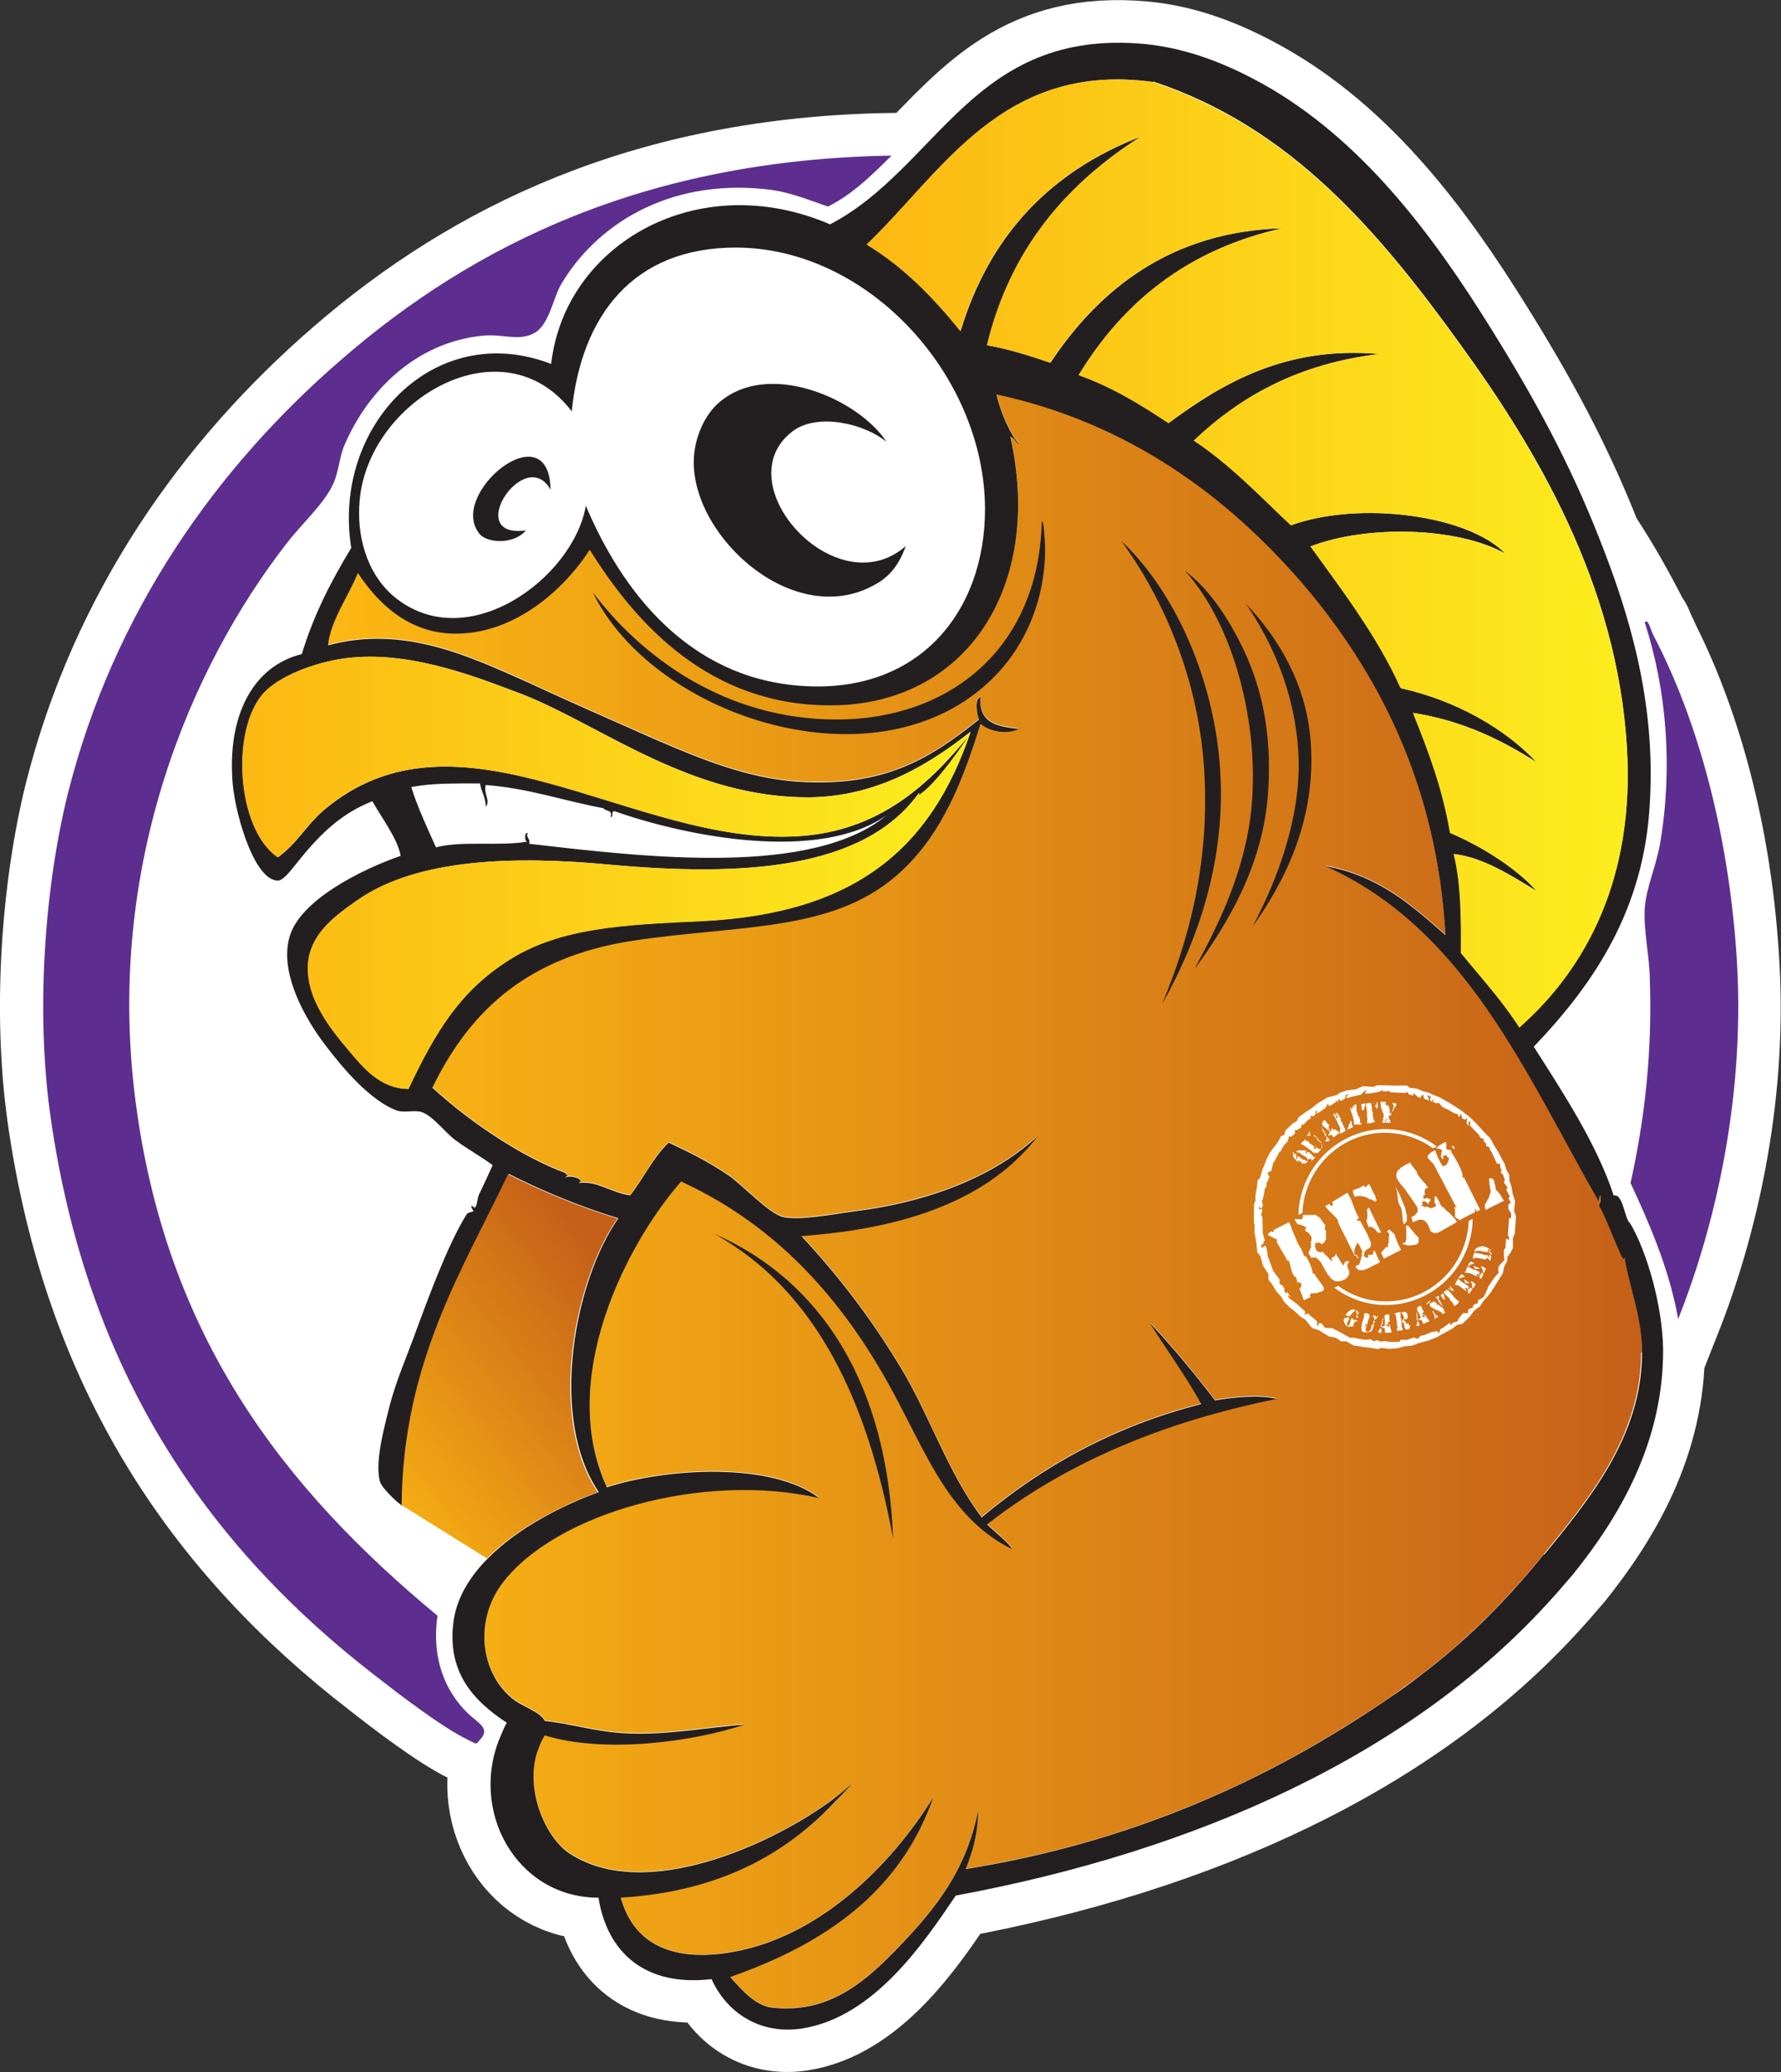 <svg xmlns="http://www.w3.org/2000/svg" xmlns:xlink="http://www.w3.org/1999/xlink" id="Layer_2" data-name="Layer 2" viewBox="0 0 59.07 68.71"><rect x="0" y="0" width="59.07" height="68.71" fill="#333333" stroke="none"/><defs><style>      .cls-1, .cls-2, .cls-3 {        fill: #fff;      }      .cls-4 {        fill: #231f20;      }      .cls-4, .cls-2, .cls-5, .cls-6, .cls-7, .cls-8 {        fill-rule: evenodd;      }      .cls-9 {        fill: none;      }      .cls-10 {        fill: url(#linear-gradient-4);      }      .cls-5 {        fill: url(#linear-gradient-3);      }      .cls-6 {        fill: url(#linear-gradient-2);      }      .cls-11 {        fill: #f8e683;      }      .cls-7 {        fill: #5d2e8f;      }      .cls-8 {        fill: url(#linear-gradient);      }      .cls-12 {        clip-path: url(#clippath);      }      .cls-3 {        stroke: #fff;        stroke-miterlimit: 10;        stroke-width: 2.83px;      }    </style><linearGradient id="linear-gradient" x1="10.86" y1="39.83" x2="54.43" y2="39.83" gradientUnits="userSpaceOnUse"><stop offset="0" stop-color="#fcb813"></stop><stop offset="1" stop-color="#c66019"></stop></linearGradient><clipPath id="clippath"><rect class="cls-9" x="41.59" y="35.99" width="8.72" height="8.75"></rect></clipPath><linearGradient id="linear-gradient-2" x1="28.74" y1="18.34" x2="53.98" y2="18.34" gradientUnits="userSpaceOnUse"><stop offset="0" stop-color="#fcb813"></stop><stop offset="1" stop-color="#fced1e"></stop></linearGradient><linearGradient id="linear-gradient-3" x1="8.04" y1="28.95" x2="32.19" y2="28.95" xlink:href="#linear-gradient-2"></linearGradient><linearGradient id="linear-gradient-4" x1="11.23" y1="49.85" x2="20.5" y2="42.5" xlink:href="#linear-gradient"></linearGradient></defs><g id="Layer_1-2" data-name="Layer 1"><path class="cls-3" d="M55.65,43.74c-.01-.06-.02-.11-.03-.16-.16.39-.32.77-.49,1.15h0c.01,3.08-1.46,5.56-2.99,7.47-.23.26-.45.53-.69.79-4.65,5.19-11.78,8.38-19.78,9.86-1.04,1.55-2.71,4.04-5.1,4.41-1.42.21-2.51-.56-3-1.64-2.18.26-3.45-.88-3.74-2.7-2.59,0-4.16-2.62-3.38-5.01-.17-.09-.33-.19-.5-.28-.02.02-.03.04-.05.06-.14.15-.06.18-.41,0-.88-.43-2.3-1.52-3.05-2.11-5.57-4.3-9.59-10.07-10.79-18.59-.49-3.51-.18-7.61.58-10.67,1.51-6,4.93-10.82,9.1-14.42,4.36-3.77,10.08-6.61,18.23-6.74-.01.01-.03.03-.05.05.05,0,.09-.01.13-.01.21,0,.42.01.63.02,1.93-1.97,3.69-4.13,7.68-3.76,1.4.13,2.69.65,3.86,1.3,3.33,1.84,5.7,5.04,7.63,8.15,1.41,2.26,2.59,4.42,3.57,6.91.01.01.01.02.02.04.58.88,1.1,1.8,1.58,2.75.06.03.12.2.18.34.07.14.13.28.2.43,1.39,2.78,2.33,6.34,2.59,10.22.33,4.53-.63,8.86-1.93,12.14Z"></path><g><path class="cls-1" d="M57.61,33.21c0,15.47-12.52,28.01-27.97,28.01S1.67,48.67,1.67,33.21,14.2,5.2,29.64,5.2s27.97,12.54,27.97,28.01"></path><path class="cls-7" d="M29.57,5.16c-.64.63-1.27,1.27-2.11,1.69-.78-.27-1.34-.51-2.11-.58-3.23-.33-5.59,1.21-6.74,3.16-.28.48-.4,1.4-.94,1.64-.49.24-1.02,0-1.64.06-2.23.21-3.86,1.84-4.63,3.69-.15.39-.17.84-.35,1.23-.31.67-1.05,1.33-1.52,1.94-3.24,4.16-6.01,10.73-5.05,18.41,1,7.94,4.96,12.98,10.03,17.18-.2,1.37.23,2.48,1,3.23.33.32.78.5.41.88-.14.15-.06.18-.41,0-.88-.43-2.29-1.52-3.05-2.11-5.57-4.3-9.59-10.07-10.79-18.59-.49-3.51-.18-7.61.58-10.67,1.51-6,4.92-10.82,9.1-14.42,4.36-3.78,10.08-6.61,18.23-6.74"></path><path class="cls-7" d="M55.66,43.74c-.3-1.7-1.01-3.28-1.58-4.51.48-2.16.72-4.36.64-6.74-.01-.79-.21-1.6-.17-2.35.04-.7.4-1.46.52-2.23.41-2.47.21-5.03-.52-7.27.11-.15.19.23.28.41,1.48,2.82,2.48,6.53,2.76,10.55.32,4.53-.63,8.86-1.93,12.14"></path><g><path class="cls-8" d="M54.43,44.86c0,2.79-1.8,4.92-3.23,6.68-1.6,1.97-3.15,3.4-5.1,4.74-4.04,2.78-8.64,4.82-14.07,5.69.22-.56.41-1.15.41-1.93-.34,1.71-1.16,2.96-2.41,4.28-1.15,1.22-2.42,2.49-4.46,2.24-.53-.08-.97-.58-1.35-1.01,3.15-1.1,5.65-2.83,6.74-5.97-1.34,2.18-3.93,4.94-7.27,5.22-1.68.13-2.73-.53-3.1-1.88,3.6-.23,5.94-1.71,7.68-3.81-1.38,1.38-6.51,4.21-9.37,2.34-.9-.57-1.69-2.55-.83-3.92,2.01.61,4.91.21,6.63-.36-1.11.07-2.55.36-3.93.29-1.03-.05-1.92-.34-2.7-.41-.17-.33-.78-.48-1.11-.77-1.03-.87-1.23-2.57-.29-3.81,1.77-2.32,6.67-3.69,10.5-2.81-1.56-1.2-5.02-1.01-7.04-.36-1.65-3.56.61-8.02,2.46-10.14,3.31,1.52,5.55,4.13,7.21,7.33,1.01,1.91,1.79,3.88,3.76,4.86-.09-.21-.57-.56-.82-.82,2.57-2.01,5.78-3.39,9.61-4.16-.6-.15-1.5-.05-2.05.05-.69-.9-1.4-1.76-2.17-2.58.56.91,1.19,1.75,1.71,2.7-2.93.75-5.28,2.08-7.28,3.76-1.14-1.51-1.72-3.38-2.7-4.99-.97-1.61-2.05-3.02-3.28-4.34,3.49-.25,6.25-1.22,7.86-3.34-1.3,1.24-3.42,2.18-6.04,2.51-.82.11-1.91.33-2.46.19-.45-.13-1.32-1.05-1.76-1.36-.7-.48-1.31-.77-2-1.1-.52.49-.83,1.18-1.28,1.75-.61-.08-1.11-.5-1.71-.41.25-.12-.29-.29-.46-.17.12-.12.12-.05,0-.17-1.35-.5-3.06-1.6-4.39-2.82,1.28-2.63,3.22-4.34,6.62-4.87,3.69-.56,6.83-.25,9.03-2.4,1.24-1.2,1.92-2.81,2.53-4.8.29.26.87.37,1.28.17-.71-.07-1.36-.19-1.28-1.06-.21.08-.11.6-.05.75-1.61,1.28-3.11,2.26-6.05,2.06-1.64-.12-3.19-.75-4.69-1.4-1.44-.64-2.89-1.27-4.22-1.89-1.93-.86-4.13-1.91-6.63-1.23.08-.82.68-1.63.99-2.4.61.93,1.55,1.88,2.94,2,2.13.17,3.89-1.43,4.75-2.77,1.54,2.48,3.98,5.16,7.97,5.16,4.51.01,7.09-3.93,5.98-8.91.15.04.16.19.29.24-.28-.29-.61-1.02-.75-1.64,4.38.94,7.65,3.38,10.14,6.26,2.49,2.91,4.47,6.66,4.75,11.67-1.11-.98-2.21-1.97-3.98-2.29,4.65,2.09,6.63,6.87,9.08,11.15-.04-.13.07-.37.05-.12.01.11-.05.13-.05.24.22.38.41.95.65,1.46.03.07.15.41.19.25.15.97.58,1.96.58,3.16Z"></path><path class="cls-4" d="M37.19,17.94c1.55,1.45,2.9,4.05,3.23,7.03.36,3.31-.66,6.17-1.88,8.33.86-2.05,1.56-4.58,1.41-7.56-.15-3.19-1.39-5.93-2.76-7.8"></path><path class="cls-4" d="M39.65,32.07c.81-1.49,1.73-3.36,1.88-5.56.19-2.86-.73-5.93-2.22-7.57.71.52,1.33,1.4,1.81,2.35.68,1.32,1.08,2.91.94,4.98-.16,2.41-1.35,4.37-2.4,5.81"></path><path class="cls-4" d="M41.3,20c1.03,1.07,2.02,2.61,2.17,4.57.2,2.6-.86,4.67-1.93,6.16.72-1.35,1.66-3.58,1.52-5.81-.12-1.95-.86-3.63-1.76-4.93"></path><path class="cls-4" d="M19.66,19.64c1.63,2.16,4.41,4.22,8.09,4.22s6.67-2.29,6.8-6.5c.05-.32.13.71.11,1.05-.06,1.76-.8,3.15-1.7,4.05-3.78,3.8-11.29,1.34-13.3-2.82"></path><path class="cls-2" d="M29.39,27.04c-2.46,2.03-7.91,1.4-11.85.93.05-.18-.1-.17-.06-.34-.1-.03-.1.32,0,.29-.92.15-2.19-.04-3.05.18-.29-.65-.59-1.3-.82-1.99.68-.14,1.37-.12,2.28-.12.04.28.18.45.18.76.18-.18-.07-.43,0-.7,1.47.1,2.61.52,3.92.77.07.11.31.04.24.29.14.02-.03-.27.18-.18,2.39.83,6.73,1.68,8.97.12"></path><path class="cls-4" d="M23.7,40.92c3.55,1.56,5.73,4.99,5.92,10.09-.84-4.49-2.5-8.18-5.92-10.09"></path><g class="cls-12"><path class="cls-11" d="M46.51,44.63c-.29.04-.58.05-.85.02-2.34-.17-4.11-2.22-3.94-4.59.13-2.03,1.69-3.71,3.68-3.97.28-.04.57-.05.85-.02,1.13.07,2.16.6,2.91,1.47.74.87,1.12,1.98,1.04,3.12-.14,2.04-1.68,3.7-3.68,3.98M45.4,36.11c-1.99.27-3.54,1.93-3.67,3.96-.16,2.36,1.6,4.42,3.94,4.58.28.02.56.01.85-.02,1.99-.27,3.53-1.93,3.66-3.96.08-1.14-.28-2.24-1.03-3.11-.74-.87-1.78-1.39-2.9-1.47-.28-.02-.57,0-.85.03"></path><path class="cls-2" d="M45.19,44.66l-.29-.04-.25-.14h-.17s-.18-.12-.18-.12l-.22-.04-.34-.21-.22-.07-.23-.28-.16-.1-.19-.18-.16-.12-.18-.18-.11-.18-.16-.18-.15-.25-.11-.13v-.19s-.18-.28-.18-.28l-.09-.32-.1-.12-.03-.31-.06-.34v-.23s-.04-.23-.04-.23v-.18s0-.26,0-.26l.07-.17v-.17l.05-.28.02-.22.08-.08.08-.27.1-.24.03-.1.14-.26.24-.31.11-.21.1-.03.05-.16.24-.23.12-.06.07-.14.16-.12.3-.2.17-.14.33-.2.29-.07.14-.09.21-.07.31-.04.22-.1.37.02.12-.06.55.02h.44s.07.07.07.07l.24.03.22.09.17.04.14.07.21.08.34.19.28.18.16.11.22.17.21.2.12.13.19.21.18.18.13.24.15.24.11.22.08.13.06.21.1.17v.18l.07.21.04.23.08.25-.03.32.06.18-.04.58-.06.14v.33s-.1.2-.1.2l-.09.1v.13s-.1.19-.1.19l-.04.21-.26.42-.14.22-.11.14-.15.16-.1.17-.19.13-.15.21-.25.24-.19.04-.11.1-.56.31-.28.11-.31.08-.2.08-.29.03-.2.06-.28.02-.27-.03-.11.04-.22-.04-.33-.04ZM45.08,44.4l-.16-.04h-.15l-.21-.12-.36-.19-.26-.02-.11-.15h-.1s0,.08,0,.08l-.06-.02.02-.11-.08-.08-.14-.11-.09-.09-.11.06.02-.12-.19-.17-.11-.1-.18-.13-.07-.05-.02-.1.11.09-.15-.2v.08s-.08-.08-.08-.08v-.1s-.07-.11-.07-.11l-.09-.04v-.15s-.21-.28-.21-.28l-.05-.13-.05-.14-.09-.24v-.08s-.04-.19-.04-.19l-.02-.05h-.06l-.06.08-.04-.13h.07s.02-.1.02-.1l.04-.03-.04-.14-.03-.13v-.15s-.01-.36-.01-.36l-.05-.09.04-.09v-.08s-.11-.01-.11-.01v-.07s.09.06.09.06l.05-.11-.04-.13.03-.06.04-.18.03-.18.06-.09v-.13l.04-.03.05-.15-.06-.12.03-.04.09-.02.07-.28.05-.07.09-.17.06-.12h.03l.13-.23.12-.12.04-.16h.08s.12-.1.12-.1v-.12s.08,0,.08,0l.13-.09v-.08s.08-.01.08-.01l.14-.15.09-.05v-.11s.05.04.05.04l.09-.03.02-.1.03-.08.02.06-.04.07.12-.06.19-.13.05-.07.04-.09.04.09.1-.05.13-.09v-.08s.05.1.05.1l.04-.12.07.07.14-.08.02-.11.11-.06-.08.1v.06s.21-.06.21-.06l.27-.06.12-.12.07-.03-.07.11h.16s.26-.04.26-.04l.12-.04.04-.05.02.06h.14s.09-.02.09-.02v.05l.39.02h.16s.06-.03.06-.03l.02.08.16.04v-.09l.11.11.1.06.11-.12.03.14.17.07-.02-.09-.06-.1.15.06-.04.06.03.11.12-.1-.06.1.13.05.07-.02.12.14.21.1.19.11.1.02.05.11.07-.12.04.16.09.04.07-.07-.02.18.07.1v-.17s.06.04.06.04l-.02.11.16.17.14.14.05.1.11.04v.08s.07.06.07.06l.02.1.11.04v.08s.05.05.05.05l.09.19.1.22h.1s.01.13.01.13l.05.1-.04.05.09.1.05.16-.03.09.12.15-.04.09.12.22-.05.05.08.16-.08.04v.16s.09.15.09.15v.14s-.07.03-.07.03l-.04.57.04.03v.11l-.1-.05-.02.33-.05.03v.22l.02.13-.08.09-.11.11-.02.14.02.08-.15.17-.19.28-.09.22-.08.15-.18.1v.09s-.13.05-.13.05l-.04.05v.06s-.09.02-.09.02l-.07.05v.11s-.16-.01-.16-.01l-.14.17-.05.11-.15.04-.07.09-.03-.09-.17.13-.15.09-.04.13-.07-.07-.2.04-.21.09-.14.03-.09.1-.13-.05-.22.08h-.22l-.04.07h-.26l-.25-.03-.09.02-.15-.05-.09.04-.12-.07-.16.02-.2-.03Z"></path><path class="cls-2" d="M43,38.49v-.02s-.02-.01-.02-.01l-.03-.03-.02-.02-.02-.03h0s-.02-.02-.02-.02v-.02s0-.03,0-.03v-.02s0-.02,0-.02v-.03h0s0,.01,0,.01h0s0,0,0,0h0s.01,0,.01,0h.01s0,0,0,0h.01s0,0,0,0h0,0s.1.05.1.05h-.01s0,0,0,0h-.01s-.01.03-.01.03h0s0,0,0,0h0s0,.02,0,.02h0s0,0,0,0h0v.02h0v.02h0v.02h0v.02h0s0,0,0,0h.03s0,0,0,0h.01s0-.01,0-.01h0s0-.01,0-.01h0s-.01-.02-.01-.02h0s.01-.03.01-.03h0v-.03h0s0,.02,0,.02h0s.02,0,.02,0h0s0,0,0,0h.01s.06.03.06.03v.02h.03s.02.03.02.03h.01s.02.02.02.02h.02s.02.02.02.02h0v-.02h0l.02.02h.02s.02.02.02.02h.03s.01.01.01.01h0s0,0,0,0h.01s.02,0,.02,0h0s0,.02,0,.02h0s.02,0,.02,0h0s0-.01,0-.01h0v.02h0s0,0,0,0h-.02s0,0,0,0h0s-.02,0-.02,0h-.01v.02h-.02s-.01.03-.01.03h-.13s-.01,0-.01,0l-.02-.02h0s0,0,0,0h0s0,0,0,0h.03s0,0,0,0h0,0s-.02-.04-.02-.04h-.02s0,0,0,0h-.03s-.02,0-.02,0h0s0-.03,0-.03h0v-.02h0s-.01-.01-.01-.01h0s-.01,0-.01,0h-.02s0,0,0,0h0s0,.02,0,.02h0s.01,0,.01,0h0v.05s0,0,0,0h0s-.11-.06-.11-.06ZM42.91,38.22h0s-.01.02-.01.02h-.03s0-.01,0-.01h0v-.02h0s.03,0,.03,0ZM43.36,38.46h0v-.02h0s0-.02,0-.02h0s-.01-.02-.01-.02h0s-.01-.02-.01-.02h-.02s-.08-.06-.08-.06h-.02s-.03-.03-.03-.03h-.02s0-.01,0-.01h-.01s-.02-.01-.02-.01h0s0,0,0,0h-.01s-.01-.02-.01-.02h0v-.02h-.02s0,0,0,0v-.02s0,0,0,0h0s0,0,0,0h-.01s0,.01,0,.01h0s-.01,0-.01,0h0s0,0,0,0h-.02s0,0,0,0h-.02s0,0,0,0l-.04-.02h0s0-.02,0-.02h.01s0-.01,0-.01l.04-.02h0s.01,0,.01,0h.12s.02,0,.02,0h.03s0,0,0,0h.02s0,0,0,0h.05s.02.02.02.02h0s0,.02,0,.02h0,0s0,0,0,0h0s0,0,0,0h0s-.01.02-.01.02h0s-.01.03-.01.03h0v.02h0s0,0,0,0h.03s0,0,0,0h0s0-.01,0-.01h0s0-.01,0-.01h0s.01,0,.01,0v-.02s.02-.01.02-.01v-.02s.04.02.04.02h0s0,0,0,0h.02s.03.03.03.03l.03.03.03.02h0s.02.02.02.02v.02s.02.02.02.02h.01v.02h.01s0,0,0,0h.01s0-.01,0-.01h0s.02-.03.02-.03h0s0,.01,0,.01h0v.02h0s.01.02.01.02h0s0,0,0,0h0v.02h0s0,.02,0,.02h-.02v-.03h-.02s0,0,0,0h-.01s0,0,0,0h0s0,0,0,0h0s.02.02.02.02h0s0,.01,0,.01h0s-.01.02-.01.02l-.05.04h0s-.01.02-.01.02l-.02-.02h0s.01-.02.01-.02h0v-.02h0v-.02h0v-.02h0s0-.02,0-.02h0s0-.01,0-.01h-.01v.06s0,.01,0,.01h0s0,0,0,0h0s-.02,0-.02,0h0s-.01-.01-.01-.01h-.03ZM43.78,38.1l.03.02-.04.05-.05.05h-.01s-.02.02-.02.02h0s0,0,0,0h-.02s0,.01,0,.01h0s0-.01,0-.01h0s0,0,0,0h0s-.02-.01-.02-.01h-.03s0,.01,0,.01h-.03s0-.01,0-.01h0s0,0,0,0h-.03s0-.01,0-.01l-.05-.03h.02s0,0,0,0h0s0,0,0,0h0s-.01-.01-.01-.01h0s0,0,0,0h0s-.25-.18-.25-.18l-.03-.02-.06-.03h0s-.02,0-.02,0h0s-.01,0-.01,0h0v-.04s.02,0,.02,0v-.02s.04-.03.04-.03l.02-.02.02-.02h.02s0-.02,0-.02h0s0-.02,0-.02h.03s0,.02,0,.02h0v.02h0s0,.02,0,.02h.02s0,0,0,0h0s0-.01,0-.01h0s0,0,0,0h.02s0,0,0,0h.01s.01.01.01.01h.02s.03.03.03.03h0s.01.02.01.02h.01s0,.02,0,.02l.02.02h.02s.02.02.02.02l.03.02.06.04.02.02h0s-.01.01-.01.01h-.01s-.01,0-.01,0h0s0,.01,0,.01h0s0,.02,0,.02h.01s.01.02.01.02h.02s.02,0,.02,0h.02s.01,0,.01,0h0s0-.01,0-.01h0s0-.02,0-.02h-.02s0,0,0,0h0s-.01-.02-.01-.02h0s0-.02,0-.02h0s.01.01.01.01h.02s0,.02,0,.02l.03.02.03.02h0s.02.01.02.01h.01s.02,0,.02,0h.02s0,0,0,0h.02s0-.02,0-.02l.03.02ZM43.72,37.8h.03s0,.03,0,.03h.02s.02.02.02.02l.02.02h0s.02.02.02.02h0s0,.02,0,.02v.02s.01,0,.01,0h0v.04h-.01s.02,0,.02,0v.02s-.01,0-.01,0v.03h-.01s0-.01,0-.01h0s0,0,0,0h0s0,.02,0,.02h0s-.01,0-.01,0h0s.01,0,.01,0h.02s0,.01,0,.01h.01s-.01.01-.01.01h0s0,.02,0,.02h0s0,0,0,0h-.02v-.02h0s0-.01,0-.01h0v-.04h0s0-.01,0-.01h0v-.02h0v-.02h0v-.03h0s0,0,0,0h0s-.01-.02-.01-.02h-.02s-.03-.04-.03-.04l-.04-.03-.03-.02h-.01s-.01-.02-.01-.02h0v-.02h0v-.02h.02s0-.02,0-.02h0s-.02-.01-.02-.01h-.03s0,0,0,0l-.07-.05h0s0-.01,0-.01h0v-.02h0s0,0,0,0h0s.01,0,.01,0h.02s0-.01,0-.01h0s0,0,0,0h0s0,0,0,0h0s0,0,0,0h0s0,.02,0,.02h0s.02.02.02.02h0s.01.01.01.01h0s0,.01,0,.01h0v-.02h0s0,.01,0,.01h.01s.01.02.01.02l.05.04h.01ZM43.47,37.67h0s-.02-.01-.02-.01h0s-.01-.01-.01-.01h-.01s0,0,0,0h-.02s-.01.02-.01.02h0s-.01,0-.01,0h0s-.04-.02-.04-.02h0s.04-.06.04-.06h.01s0,0,0,0h0s0,.01,0,.01h.03s0,0,0,0h0s0-.01,0-.01h0s.01-.03.01-.03h-.03v-.04s.03.01.03.01h0v.02h0s0,0,0,0h0s0,0,0,0h.01s0,0,0,0h0v.02h0s0,.03,0,.03v.04s.02,0,.02,0h0v.02h0s-.01.01-.01.01h0s0,0,0,0h0s-.01,0-.01,0h0s-.01,0-.01,0ZM43.88,37.53h-.01s0-.02,0-.02v-.02s-.04-.09-.04-.09l-.02-.04.03.04v.02s.03.02.03.02l.05.07.02.02v.03s.02.02.02.02l.02.02v.02h0v.03h0v.02h-.02s0,.01,0,.01l-.02-.04v-.02s-.02-.06-.02-.06l-.02-.02v-.02ZM44,37.81h0s0,0,0,0h0s0-.04,0-.04v-.03s-.01-.01-.01-.01h0v-.02h0s0-.02,0-.02h0s0,0,0,0h.01s0,0,0,0h.01s.01.02.01.02v.02s.04.02.04.02l.03.02h0s0,.02,0,.02h0v.02h0s0,.02,0,.02h0s-.02.01-.02.01h-.02s-.02.01-.02.01h-.04s-.02,0-.02,0h-.03s0,0,0,0h0,0s0,0,0,0h.01s0-.03,0-.03ZM44.26,37.45h.01s0,.01,0,.01h.01s.02,0,.02,0l.02.02.03.02.05.03h.01s.01.02.01.02h0v.02h0s-.04.03-.04.03l-.11.09h-.01s-.01.02-.01.02h0s0,0,0,0h-.02s0,0,0,0h-.01s-.02-.03-.02-.03h-.01s0-.02,0-.02v-.02s-.02,0-.02,0h-.02s0,0,0,0h-.02s-.01,0-.01,0h-.02v.02s-.03,0-.03,0h-.01s0,0,0,0h0s0-.02,0-.02h0s0-.02,0-.02l.02-.02h0s0,0,0,0l.02-.02h0s0-.04,0-.04h0s-.03-.04-.03-.04l-.13-.12h-.02s-.02-.03-.02-.03h-.02s-.01-.03-.01-.03v-.02s-.02,0-.02,0h0v-.02h0v-.03h0s.02-.04.02-.04h0s0-.02,0-.02h.01s.02-.03.02-.03h.02s.02-.02.02-.02h.01s0,.02,0,.02l.02.02.02.02h0s.01.01.01.01h0s.01.02.01.02h0s.01.02.01.02l.02.02.02.02h.01s.01.02.01.02h.01s0,.02,0,.02h0s0,.01,0,.01h-.02s0,.01,0,.01h0v.03h0s0,.02,0,.02h-.01v.02h0v.02h.01s0,0,0,0h0s.02,0,.02,0h.02s0,0,0,0h0v.02h0v.02h0s0,0,0,0h0s-.02-.01-.02-.01h0s-.02,0-.02,0h0s-.01,0-.01,0h0s0,.01,0,.01h.01s-.02.03-.02.03h.03s0,0,0,0h.02s0-.01,0-.01h0s.02.01.02.01h.01l.03-.02h0s0,0,0,0h0s0-.02,0-.02h0s0-.01,0-.01h0s0-.02,0-.02h0s0-.01,0-.01h0v-.02h.01s0,0,0,0h0s.01.01.01.01h.01s.02.04.02.04v.02ZM44.46,37.43l-.19-.4h-.02s0-.02,0-.02v-.02s-.02,0-.02,0h0v-.02h0s0-.02,0-.02h0s0,0,0,0h0s0,0,0,0l.02-.02h.03s0,0,0,0h0v.02l.02.05.02.04h0v.02h0v.02h.01s0,0,0,0h.03s0,0,0,0h0s.01,0,.01,0h0s0-.02,0-.02v-.02s0,0,0,0h0s0-.01,0-.01h0v-.02h-.02s0,0,0,0h-.01,0s0,.02,0,.02h0s0,.01,0,.01l-.02-.03h.01s0-.02,0-.02h0s0-.02,0-.02h0s0-.01,0-.01h0v-.02h-.02s0,0,0,0h-.02s.01-.02.01-.02h0s0-.01,0-.01h.01s0,0,0,0h.01s.03-.01.03-.01h.01s0,0,0,0h0s0,0,0,0h0v.02h0s0,.01,0,.01h0s0,0,0,0h0s0,.01,0,.01h0s0,0,0,0h0s.01.01.01.01h.02s0,.01,0,.01h0s.04.07.04.07l.02.04.02.04v.05s.01.02.01.02v.02h0s.02,0,.02,0l.13.29-.02.02h0s-.01-.01-.01-.01h0s0,0,0,0h0s0,0,0,0h0v.02h0s-.16.08-.16.08h0s0,0,0,0h0s0-.01,0-.01h0s0,0,0,0h0s0,0,0,0h0v-.02h0v-.03h0v-.04h0s0-.02,0-.02ZM44.47,36.91l-.02-.03h0s0,0,0,0h0s0,.02,0,.02h0s0,0,0,0ZM44.78,37.26h0v-.06h0v-.02h0s.02,0,.02,0h.02s0,.01,0,.01h.01v.02h0s0,.04,0,.04h0v.03h0s0,0,0,0h0s.01.02.01.02h.01s0,.03,0,.03l.02.03h0s0,.02,0,.02l-.18.08h0s0-.02,0-.02h0v-.02h0s0,0,0,0h0s.01-.02.01-.02h0s.02-.03.02-.03l.02-.03h0s0-.02,0-.02h0s0-.02,0-.02h0s0-.02,0-.02h0s0-.02,0-.02ZM45.09,37.04v.02s0,.02,0,.02l.02.07v.04s0,.01,0,.01h0v.02h.01s0,.02,0,.02h.01s0,.01,0,.01h0s.01,0,.01,0l.02.02v.02s0,0,0,0h-.04s-.01,0-.01,0h-.03s-.04,0-.04,0h-.04s-.02,0-.02,0h-.05s-.02.02-.02.02h0v.02h0s0-.02,0-.02v-.02s0-.02,0-.02v-.02s-.01-.01-.01-.01h0s0-.03,0-.03h0s0-.04,0-.04h0v-.02h0s-.01-.04-.01-.04v-.02s-.02-.03-.02-.03v-.03s-.04-.11-.04-.11v-.02s-.04-.08-.04-.08v-.05s.02,0,.02,0h.02l.03-.02h.01s.02-.01.02-.01h0s0-.02,0-.02h0s.02-.04.02-.04h0v-.02h0s0-.02,0-.02h.03s0-.01,0-.01h.05s0,.01,0,.01h0v.02h0s0,.03,0,.03h0s-.01.03-.01.03h.01s0,.02,0,.02h0s0,0,0,0v.02h0v.07s.03.07.03.07l.02.07v.03ZM44.88,36.69v.02h0v.02h0s-.01.01-.01.01h0s-.02.01-.02.01h0s0-.03,0-.03v-.02s.02-.02.02-.02h0s0-.02,0-.02h.01ZM44.78,36.76h0s0-.02,0-.02h0s0-.02,0-.02h.02s0,.02,0,.02h0v.02h0ZM45.17,36.8l-.02-.19.13-.02h0v.04s-.01.02-.01.02v.04s-.03.08-.03.08v.02s-.02.03-.02.03h-.01s0,.02,0,.02h0s0,0,0,0v-.02s-.01,0-.01,0ZM45.53,36.86v.09s.01.1.01.1l.02.07v.03s.02.02.02.02h.01s.02.02.02.02l-.08.04h-.05s-.01.02-.01.02h-.07s-.01,0-.01,0h-.04s-.01,0-.01,0h0s0-.02,0-.02h0s0-.03,0-.03h0v-.02h0s.01-.03.01-.03v-.02s0-.02,0-.02v-.04s-.01-.02-.01-.02h0s0-.03,0-.03v-.03s0-.02,0-.02v-.03s0-.03,0-.03v-.03s-.02-.13-.02-.13l-.02-.11v-.03s0-.02,0-.02l.17-.02v.04h0v.02h0s.02.01.02.01l.02.22ZM45.68,36.71h0v.02h0v.02h0s0,.02,0,.02h-.02s-.02-.04-.02-.04l-.02-.03h0s0-.03,0-.03h0v-.03h.02s0-.02,0-.02h.02v-.02h0v-.03h0s0-.02,0-.02h.03s0,.04,0,.04v.04h0s.01.06.01.06v.02ZM45.56,36.62v-.05h0s0,0,0,0h.01s0,.03,0,.03v.02h0s-.02,0-.02,0ZM46.05,36.67h0s.01.03.01.03l.02.04v.03s.01.01.01.01v.02h0s0,.01,0,.01h0s0,.02,0,.02h0s0,.01,0,.01h0v.1s0,0,0,0v.02h0s0,0,0,0h0s0-.02,0-.02h.01s.02-.04.02-.04h0s.02-.01.02-.01v.03h0v.07h-.02s-.01,0-.01,0h-.03s0,.02,0,.02h-.02v.04h0s.01.03.01.03h0s0,0,0,0v.03h0s0,.03,0,.03h0s0,0,0,0h0s0-.01,0-.01h.01s.01-.02.01-.02h.01s0,.02,0,.02v.02s.01.02.01.02v.02s.01.01.01.01h0s0,.02,0,.02h0v.02h-.01s-.01-.01-.01-.01h-.14s0,0,0,0h-.01,0s0-.02,0-.02h0s0-.01,0-.01h.02s0-.02,0-.02h.01s-.01,0-.01,0h0s-.02.01-.02.01h0s0,0,0,0l.02-.02h0s.03-.03.03-.03h0s.01-.01.01-.01h-.01s0-.02,0-.02h0s0,0,0,0h-.04s0,.02,0,.02h0s0,.02,0,.02v.02s-.02.01-.02.01v.02s-.01.03-.01.03h-.08v-.02l.02-.08v-.05s.02-.04.02-.04v-.02s0-.02,0-.02h0s0-.03,0-.03v-.03s-.01-.01-.01-.01v-.02s-.02-.02-.02-.02l-.02-.07-.04-.1v-.04s-.01-.03-.01-.03v-.05s0-.02,0-.02h0s0-.02,0-.02h0s0-.02,0-.02h.01s.01-.01.01-.01h.02s.03,0,.03,0v.02s0,0,0,0h0s0,.01,0,.01h0s0,0,0,0h0s.01-.02.01-.02h-.01s.08,0,.08,0h.03s0,.01,0,.01h0s0,0,0,0v.03s-.02.02-.02.02v.03ZM46.19,36.78h0s.03-.06.03-.06h0s0-.02,0-.02h0v-.03h0s0-.01,0-.01v-.02s-.01-.01-.01-.01h-.02s0-.03,0-.03h-.01s.01-.02.01-.02h.09s.02.02.02.02h0s0,0,0,0h.01s0,.02,0,.02v.03h0s0,.01,0,.01h0s-.02.03-.02.03l-.02.02-.02.03-.02.03v.03s-.03.02-.03.02v.02s0,.01,0,.01l-.02.02v.02-.02s0-.01,0-.01v-.02s-.01,0-.01,0h0s0-.02,0-.02h.01s.02-.02.02-.02v-.02Z"></path><polygon class="cls-2" points="49.38 41.47 49.42 41.48 49.42 41.49 49.42 41.49 49.43 41.49 49.43 41.5 49.43 41.5 49.43 41.5 49.42 41.5 49.41 41.5 49.4 41.5 49.38 41.51 49.38 41.5 49.38 41.5 49.38 41.49 49.37 41.49 49.37 41.48 49.37 41.47 49.38 41.47"></polygon><polygon class="cls-2" points="49.44 41.54 49.45 41.54 49.46 41.54 49.46 41.55 49.47 41.55 49.47 41.56 49.47 41.57 49.47 41.58 49.47 41.61 49.46 41.61 49.46 41.6 49.45 41.6 49.44 41.59 49.43 41.58 49.41 41.56 49.38 41.54 49.38 41.53 49.4 41.53 49.41 41.53 49.42 41.53 49.43 41.54 49.44 41.54"></polygon><polygon class="cls-2" points="49.18 41.5 49.17 41.5 49.16 41.5 49.16 41.5 49.14 41.49 49.12 41.49 49.09 41.48 49.04 41.48 49.01 41.48 48.99 41.48 48.99 41.48 48.97 41.48 48.97 41.48 48.97 41.48 48.96 41.49 48.95 41.49 48.95 41.5 48.95 41.5 48.95 41.5 48.95 41.51 48.94 41.5 48.91 41.5 48.91 41.5 48.9 41.51 48.9 41.5 48.9 41.49 48.9 41.49 48.9 41.48 48.91 41.47 48.91 41.45 48.92 41.43 48.93 41.43 48.94 41.42 48.94 41.42 48.95 41.41 48.97 41.39 48.97 41.39 48.97 41.38 48.98 41.38 48.99 41.38 48.99 41.38 49.01 41.36 49.02 41.36 49.02 41.37 49.02 41.38 49.02 41.38 49.02 41.38 49.03 41.38 49.03 41.36 49.04 41.35 49.04 41.35 49.05 41.35 49.06 41.35 49.09 41.34 49.1 41.34 49.12 41.34 49.14 41.33 49.16 41.33 49.17 41.33 49.18 41.33 49.2 41.33 49.22 41.33 49.22 41.33 49.24 41.34 49.25 41.35 49.26 41.35 49.26 41.35 49.27 41.35 49.28 41.35 49.29 41.35 49.29 41.35 49.3 41.35 49.3 41.36 49.31 41.36 49.32 41.36 49.32 41.37 49.33 41.38 49.34 41.38 49.34 41.39 49.36 41.4 49.37 41.4 49.37 41.4 49.38 41.4 49.38 41.4 49.4 41.41 49.4 41.41 49.41 41.42 49.41 41.42 49.42 41.42 49.42 41.43 49.43 41.43 49.43 41.43 49.43 41.43 49.43 41.44 49.43 41.45 49.44 41.45 49.45 41.47 49.46 41.48 49.46 41.49 49.46 41.49 49.46 41.5 49.45 41.49 49.44 41.48 49.43 41.48 49.43 41.47 49.43 41.47 49.43 41.46 49.42 41.45 49.42 41.45 49.41 41.45 49.41 41.43 49.41 41.43 49.41 41.42 49.4 41.42 49.4 41.42 49.4 41.42 49.38 41.42 49.38 41.42 49.38 41.43 49.37 41.43 49.37 41.44 49.36 41.45 49.36 41.45 49.36 41.46 49.35 41.46 49.35 41.46 49.35 41.47 49.34 41.47 49.34 41.47 49.34 41.48 49.34 41.49 49.34 41.5 49.35 41.5 49.35 41.51 49.35 41.52 49.36 41.52 49.36 41.53 49.37 41.53 49.35 41.53 49.34 41.53 49.32 41.53 49.31 41.52 49.3 41.52 49.3 41.51 49.3 41.5 49.29 41.52 49.18 41.5"></polygon><polygon class="cls-2" points="49.14 41.74 49.14 41.74 49.13 41.74 49.11 41.73 49.1 41.73 49.08 41.73 49.06 41.72 49.04 41.72 49 41.72 48.96 41.71 48.95 41.71 48.94 41.71 48.92 41.71 48.91 41.71 48.91 41.72 48.91 41.72 48.9 41.72 48.89 41.73 48.89 41.74 48.84 41.73 48.86 41.69 48.86 41.68 48.86 41.67 48.86 41.67 48.86 41.66 48.86 41.65 48.86 41.64 48.87 41.61 48.89 41.57 48.89 41.55 48.89 41.54 49.19 41.59 49.19 41.6 49.2 41.6 49.2 41.6 49.21 41.61 49.22 41.61 49.23 41.62 49.26 41.62 49.26 41.62 49.29 41.62 49.3 41.62 49.33 41.62 49.33 41.62 49.34 41.63 49.34 41.64 49.35 41.64 49.35 41.64 49.36 41.64 49.35 41.65 49.35 41.67 49.35 41.67 49.35 41.68 49.35 41.68 49.35 41.69 49.35 41.69 49.36 41.69 49.37 41.69 49.38 41.69 49.38 41.69 49.38 41.69 49.38 41.69 49.38 41.68 49.38 41.68 49.38 41.67 49.38 41.67 49.38 41.62 49.46 41.64 49.43 41.81 49.42 41.81 49.42 41.81 49.41 41.81 49.41 41.8 49.41 41.8 49.4 41.78 49.38 41.76 49.37 41.75 49.36 41.74 49.35 41.73 49.35 41.72 49.35 41.71 49.34 41.71 49.34 41.72 49.33 41.72 49.32 41.72 49.31 41.72 49.3 41.73 49.3 41.74 49.3 41.74 49.3 41.74 49.29 41.74 49.28 41.75 49.29 41.75 49.29 41.76 49.29 41.77 49.14 41.74"></polygon><polygon class="cls-2" points="49.18 42.11 49.18 42.1 49.16 42.08 49.15 42.06 49.14 42.05 49.14 42.04 49.14 42.04 49.14 42.03 49.14 42.03 49.14 42.03 49.13 42.03 49.12 42.02 49.11 42.02 49.11 42.02 49.12 42 49.13 42 49.13 42 49.15 42 49.16 42 49.18 42 49.18 42 49.19 42.01 49.2 42.02 49.23 42.04 49.26 42.05 49.29 42.06 49.22 42.21 49.17 42.19 49.18 42.18 49.18 42.16 49.18 42.15 49.18 42.13 49.18 42.12 49.18 42.11"></polygon><polygon class="cls-2" points="48.91 42.07 48.91 42.04 48.9 42.03 48.89 42.01 48.89 42.01 48.87 42 48.87 42 48.88 41.98 49.08 42.06 49.07 42.07 49.06 42.07 49.06 42.08 49.04 42.08 49.03 42.07 49.01 42.07 49 42.07 49 42.07 48.99 42.08 48.98 42.08 48.97 42.09 48.97 42.1 48.95 42.08 48.92 42.07 48.91 42.07"></polygon><polygon class="cls-2" points="48.8 41.84 48.83 41.85 48.84 41.87 48.86 41.87 48.87 41.87 48.87 41.88 48.89 41.88 48.89 41.89 48.89 41.9 48.89 41.91 48.88 41.91 48.87 41.91 48.87 41.91 48.86 41.91 48.84 41.92 48.84 41.92 48.81 41.92 48.8 41.93 48.76 41.94 48.76 41.96 48.75 41.97 48.74 41.97 48.74 41.98 48.74 41.99 48.72 41.98 48.71 41.98 48.7 41.97 48.7 41.97 48.69 41.97 48.7 41.95 48.7 41.94 48.72 41.91 48.73 41.88 48.73 41.87 48.73 41.87 48.73 41.87 48.74 41.87 48.75 41.87 48.76 41.87 48.76 41.87 48.76 41.86 48.76 41.85 48.76 41.84 48.76 41.84 48.77 41.84 48.78 41.84 48.78 41.84 48.8 41.84"></polygon><polygon class="cls-2" points="48.75 42.22 48.74 42.22 48.73 42.22 48.71 42.21 48.69 42.21 48.62 42.21 48.6 42.21 48.58 42.19 48.6 42.16 48.62 42.16 48.62 42.16 48.63 42.16 48.64 42.16 48.64 42.15 48.64 42.15 48.63 42.15 48.62 42.15 48.62 42.14 48.62 42.14 48.62 42.12 48.66 42.03 48.66 42.01 48.67 42 48.72 42.02 48.82 42.07 48.87 42.1 48.87 42.1 48.87 42.11 48.87 42.11 48.86 42.12 48.87 42.11 48.87 42.11 48.89 42.11 48.89 42.1 48.9 42.11 48.91 42.11 48.95 42.12 48.96 42.13 49 42.15 49.04 42.16 49.06 42.18 49.06 42.19 49.07 42.19 49.07 42.21 49.07 42.22 49.06 42.24 49.06 42.25 49.06 42.25 49.06 42.26 49.06 42.28 49.07 42.29 49.08 42.29 49.08 42.29 49.09 42.29 49.1 42.29 49.11 42.29 49.11 42.28 49.11 42.27 49.1 42.27 49.1 42.26 49.1 42.26 49.1 42.26 49.11 42.25 49.12 42.25 49.12 42.24 49.12 42.23 49.12 42.22 49.12 42.22 49.12 42.21 49.12 42.2 49.21 42.24 49.19 42.27 49.18 42.3 49.17 42.32 49.16 42.35 49.15 42.37 49.14 42.38 49.14 42.39 49.13 42.4 49.12 42.4 49.11 42.4 49.1 42.4 49.09 42.4 49.07 42.4 49.08 42.4 49.08 42.39 49.08 42.38 49.08 42.37 49.08 42.37 49.09 42.37 49.08 42.34 49.06 42.3 49.06 42.3 49.06 42.28 49.04 42.27 49.04 42.26 49.03 42.26 49.02 42.26 49.01 42.25 48.99 42.25 48.97 42.25 48.97 42.25 48.97 42.25 48.97 42.26 48.97 42.26 48.98 42.28 48.99 42.3 48.99 42.31 49 42.32 49 42.32 49.01 42.33 49.02 42.33 49.02 42.32 49.02 42.32 49.02 42.32 49.06 42.33 49.05 42.34 49.03 42.33 49.02 42.33 49.02 42.33 49.02 42.34 49.02 42.34 48.75 42.22"></polygon><polygon class="cls-2" points="48.84 42.62 48.83 42.61 48.82 42.58 48.81 42.56 48.8 42.55 48.8 42.54 48.8 42.53 48.8 42.53 48.8 42.53 48.8 42.52 48.8 42.52 48.8 42.52 48.79 42.52 48.78 42.51 48.78 42.51 48.79 42.49 48.8 42.49 48.8 42.49 48.82 42.5 48.84 42.5 48.86 42.51 48.86 42.52 48.87 42.52 48.89 42.55 48.91 42.57 48.95 42.59 48.86 42.72 48.81 42.68 48.82 42.67 48.82 42.66 48.83 42.63 48.83 42.63 48.84 42.62"></polygon><polygon class="cls-2" points="48.58 42.52 48.58 42.5 48.58 42.48 48.57 42.46 48.56 42.45 48.55 42.45 48.56 42.44 48.56 42.42 48.56 42.42 48.74 42.55 48.73 42.56 48.72 42.56 48.72 42.56 48.7 42.56 48.69 42.55 48.67 42.54 48.66 42.54 48.66 42.54 48.65 42.54 48.65 42.55 48.64 42.56 48.64 42.56 48.61 42.54 48.59 42.52 48.58 42.52"></polygon><polygon class="cls-2" points="48.51 42.27 48.54 42.3 48.55 42.3 48.56 42.31 48.58 42.32 48.58 42.33 48.58 42.33 48.58 42.34 48.58 42.35 48.58 42.35 48.57 42.35 48.56 42.35 48.56 42.35 48.54 42.35 48.53 42.35 48.51 42.36 48.48 42.37 48.46 42.37 48.45 42.38 48.44 42.39 48.43 42.39 48.43 42.4 48.42 42.4 48.41 42.4 48.4 42.39 48.39 42.38 48.38 42.37 48.38 42.37 48.39 42.36 48.39 42.34 48.42 42.32 48.43 42.3 48.44 42.29 48.44 42.29 48.45 42.29 48.46 42.29 48.46 42.29 48.46 42.29 48.46 42.27 48.47 42.26 48.47 42.26 48.48 42.26 48.48 42.26 48.49 42.26 48.49 42.26 48.51 42.27"></polygon><polygon class="cls-2" points="48.39 42.64 48.38 42.63 48.37 42.63 48.35 42.62 48.33 42.62 48.28 42.6 48.26 42.59 48.24 42.59 48.27 42.56 48.28 42.56 48.28 42.56 48.28 42.56 48.29 42.56 48.29 42.56 48.29 42.56 48.29 42.54 48.29 42.54 48.29 42.53 48.28 42.53 48.29 42.52 48.34 42.44 48.35 42.41 48.35 42.4 48.4 42.44 48.48 42.51 48.53 42.53 48.53 42.54 48.52 42.55 48.52 42.56 48.52 42.56 48.52 42.56 48.54 42.56 48.54 42.55 48.55 42.54 48.56 42.56 48.58 42.56 48.6 42.59 48.62 42.59 48.65 42.61 48.69 42.64 48.7 42.66 48.71 42.67 48.71 42.68 48.71 42.69 48.71 42.7 48.7 42.72 48.69 42.72 48.69 42.73 48.69 42.75 48.69 42.76 48.7 42.76 48.7 42.77 48.71 42.77 48.72 42.77 48.73 42.77 48.73 42.77 48.73 42.76 48.73 42.76 48.73 42.76 48.73 42.76 48.72 42.75 48.73 42.75 48.74 42.73 48.75 42.72 48.75 42.71 48.75 42.69 48.84 42.75 48.81 42.78 48.79 42.81 48.78 42.83 48.76 42.86 48.76 42.87 48.74 42.87 48.74 42.88 48.73 42.89 48.72 42.89 48.71 42.89 48.7 42.89 48.68 42.89 48.67 42.88 48.68 42.87 48.68 42.87 48.68 42.86 48.68 42.86 48.69 42.86 48.7 42.85 48.7 42.82 48.68 42.79 48.68 42.77 48.68 42.76 48.67 42.75 48.66 42.74 48.66 42.73 48.65 42.72 48.64 42.72 48.62 42.71 48.61 42.7 48.6 42.7 48.6 42.71 48.6 42.72 48.6 42.75 48.61 42.77 48.61 42.77 48.62 42.78 48.62 42.79 48.62 42.79 48.62 42.8 48.63 42.8 48.64 42.79 48.64 42.79 48.64 42.79 48.66 42.81 48.66 42.82 48.66 42.82 48.64 42.81 48.64 42.8 48.63 42.81 48.63 42.81 48.62 42.81 48.39 42.64"></polygon><polygon class="cls-2" points="48.06 42.76 48.04 42.75 48.03 42.72 48.03 42.72 48.04 42.71 48.04 42.7 48.06 42.72 48.07 42.74 48.07 42.76 48.06 42.76"></polygon><polygon class="cls-2" points="48.19 42.76 48.2 42.76 48.2 42.77 48.21 42.78 48.21 42.79 48.22 42.79 48.22 42.81 48.21 42.81 48.2 42.81 48.17 42.8 48.14 42.79 48.13 42.78 48.11 42.78 48.11 42.77 48.09 42.76 48.1 42.76 48.11 42.75 48.11 42.73 48.11 42.72 48.11 42.72 48.11 42.72 48.11 42.7 48.11 42.69 48.09 42.68 48.08 42.68 48.08 42.67 48.1 42.65 48.12 42.68 48.14 42.69 48.14 42.71 48.15 42.72 48.18 42.74 48.19 42.76"></polygon><polygon class="cls-2" points="48.17 42.94 48.18 42.95 48.19 42.97 48.2 42.98 48.21 43 48.28 43.06 48.32 43.11 48.34 43.12 48.35 43.13 48.37 43.14 48.38 43.14 48.4 43.13 48.37 43.2 48.35 43.23 48.33 43.25 48.29 43.28 48.28 43.29 48.27 43.3 48.26 43.3 48.26 43.31 48.25 43.31 48.25 43.31 48.24 43.31 48.23 43.3 48.22 43.29 48.22 43.28 48.21 43.27 48.2 43.26 48.2 43.25 48.2 43.24 48.19 43.22 48.18 43.2 48.17 43.19 48.15 43.17 48.14 43.17 48.14 43.17 48.13 43.15 48.11 43.13 48.1 43.11 48.09 43.09 48.07 43.06 48.06 43.04 47.98 42.97 47.9 42.89 47.89 42.87 47.88 42.86 47.98 42.76 48 42.79 48.01 42.79 48.02 42.8 48.03 42.8 48.03 42.79 48.04 42.79 48.17 42.94"></polygon><polygon class="cls-2" points="47.88 43.09 47.78 42.96 47.86 42.88 47.86 42.89 47.86 42.9 47.86 42.91 47.88 42.92 47.89 42.96 47.91 43.03 47.92 43.05 47.92 43.08 47.92 43.09 47.92 43.1 47.92 43.1 47.9 43.1 47.9 43.09 47.88 43.09"></polygon><polygon class="cls-2" points="47.66 43.06 47.65 43.05 47.64 43.04 47.64 43.04 47.64 43.04 47.63 43.04 47.62 43.04 47.61 43.03 47.61 43.03 47.6 43.03 47.71 42.97 47.73 43 47.73 43.01 47.72 43.01 47.72 43.02 47.72 43.02 47.72 43.03 47.72 43.04 47.72 43.07 47.71 43.08 47.72 43.08 47.73 43.09 47.73 43.11 47.75 43.12 47.79 43.2 47.81 43.24 47.84 43.3 47.86 43.31 47.86 43.32 47.86 43.32 47.86 43.33 47.84 43.32 47.84 43.31 47.83 43.3 47.82 43.3 47.81 43.28 47.78 43.25 47.76 43.23 47.73 43.18 47.71 43.16 47.7 43.14 47.7 43.12 47.69 43.11 47.7 43.11 47.7 43.1 47.7 43.1 47.7 43.09 47.7 43.09 47.69 43.08 47.68 43.07 47.67 43.06 47.66 43.06 47.66 43.07 47.67 43.09 47.64 43.08 47.66 43.06"></polygon><polygon class="cls-2" points="47.46 43.12 47.45 43.13 47.45 43.15 47.42 43.17 47.41 43.2 47.39 43.22 47.38 43.21 47.38 43.21 47.36 43.21 47.36 43.22 47.36 43.23 47.35 43.24 47.35 43.25 47.34 43.25 47.33 43.25 47.32 43.25 47.32 43.25 47.31 43.25 47.31 43.24 47.31 43.24 47.31 43.23 47.32 43.22 47.33 43.21 47.37 43.17 47.41 43.15 47.46 43.12"></polygon><polygon class="cls-2" points="47.66 43.25 47.65 43.27 47.65 43.27 47.66 43.27 47.66 43.28 47.67 43.29 47.68 43.28 47.69 43.25 47.7 43.25 47.7 43.24 47.71 43.27 47.73 43.28 47.73 43.29 47.76 43.31 47.79 43.33 47.83 43.36 47.86 43.39 47.88 43.41 47.89 43.43 47.9 43.44 47.9 43.45 47.89 43.46 47.88 43.47 47.88 43.48 47.88 43.49 47.9 43.49 47.91 43.49 47.92 43.51 47.93 43.51 47.93 43.51 47.94 43.52 47.94 43.53 47.92 43.53 47.9 43.55 47.86 43.57 47.86 43.58 47.84 43.57 47.84 43.55 47.81 43.53 47.79 43.51 47.76 43.49 47.73 43.48 47.7 43.46 47.63 43.44 47.54 43.39 47.5 43.36 47.47 43.35 47.45 43.33 47.43 43.31 47.42 43.3 47.42 43.28 47.42 43.27 47.43 43.27 47.44 43.26 47.44 43.26 47.42 43.26 47.42 43.24 47.43 43.23 47.44 43.21 47.46 43.2 47.49 43.2 47.53 43.17 47.54 43.17 47.55 43.16 47.55 43.15 47.6 43.18 47.62 43.2 47.64 43.21 47.64 43.22 47.65 43.23 47.66 43.24 47.66 43.24 47.66 43.25"></polygon><polygon class="cls-2" points="47.67 43.63 47.68 43.64 47.69 43.64 47.69 43.65 47.7 43.66 47.69 43.66 47.69 43.67 47.68 43.68 47.67 43.69 47.66 43.69 47.64 43.7 47.64 43.7 47.62 43.7 47.61 43.7 47.6 43.69 47.59 43.68 47.58 43.67 47.58 43.67 47.58 43.66 47.58 43.65 47.58 43.64 47.58 43.63 47.57 43.62 47.54 43.55 47.51 43.49 47.52 43.49 47.52 43.48 47.54 43.46 47.55 43.49 47.56 43.52 47.59 43.57 47.61 43.59 47.62 43.61 47.63 43.62 47.64 43.62 47.66 43.63 47.67 43.63"></polygon><polygon class="cls-2" points="47.58 43.7 47.58 43.7 47.59 43.7 47.6 43.7 47.61 43.7 47.61 43.7 47.62 43.7 47.62 43.71 47.62 43.71 47.61 43.72 47.61 43.72 47.58 43.74 47.57 43.74 47.57 43.73 47.57 43.72 47.57 43.71 47.58 43.7"></polygon><polygon class="cls-2" points="47.3 43.66 47.3 43.67 47.31 43.67 47.32 43.69 47.33 43.7 47.34 43.72 47.36 43.74 47.39 43.78 47.39 43.79 47.4 43.8 47.41 43.81 47.41 43.82 47.37 43.83 47.26 43.88 47.24 43.89 47.24 43.89 47.22 43.9 47.22 43.9 47.21 43.89 47.19 43.89 47.19 43.88 47.19 43.88 47.19 43.87 47.19 43.87 47.18 43.84 47.17 43.83 47.17 43.81 47.17 43.8 47.16 43.79 47.16 43.79 47.15 43.78 47.15 43.78 47.12 43.77 47.11 43.77 47.1 43.77 47.09 43.78 47.07 43.78 47.05 43.79 47.05 43.78 47.05 43.77 47.05 43.75 47.05 43.74 47.07 43.73 47.08 43.73 47.09 43.73 47.11 43.71 47.11 43.7 47.12 43.68 47.11 43.66 47.1 43.63 47.04 43.51 47.02 43.48 47.01 43.46 47.01 43.44 47 43.43 47 43.41 47 43.4 47 43.39 47 43.39 47 43.38 47.01 43.36 47.01 43.36 47.02 43.35 47.04 43.34 47.04 43.33 47.05 43.32 47.07 43.32 47.09 43.31 47.1 43.3 47.12 43.3 47.12 43.31 47.13 43.32 47.15 43.34 47.16 43.36 47.16 43.37 47.16 43.38 47.16 43.39 47.16 43.4 47.17 43.41 47.17 43.42 47.19 43.44 47.19 43.46 47.21 43.47 47.22 43.49 47.22 43.49 47.22 43.51 47.23 43.51 47.23 43.52 47.21 43.51 47.21 43.52 47.19 43.53 47.19 43.53 47.19 43.54 47.19 43.55 47.19 43.55 47.19 43.57 47.19 43.57 47.19 43.58 47.18 43.58 47.18 43.58 47.17 43.58 47.17 43.59 47.17 43.59 47.17 43.59 47.18 43.6 47.19 43.59 47.19 43.59 47.19 43.6 47.21 43.6 47.22 43.6 47.22 43.6 47.22 43.61 47.22 43.62 47.22 43.63 47.21 43.64 47.19 43.64 47.19 43.63 47.19 43.63 47.18 43.62 47.17 43.62 47.16 43.62 47.16 43.62 47.16 43.63 47.16 43.63 47.16 43.64 47.15 43.65 47.16 43.65 47.16 43.66 47.17 43.66 47.17 43.66 47.19 43.66 47.19 43.66 47.19 43.67 47.21 43.68 47.22 43.68 47.22 43.68 47.25 43.67 47.26 43.67 47.26 43.66 47.25 43.66 47.25 43.65 47.25 43.64 47.25 43.63 47.24 43.63 47.24 43.62 47.25 43.62 47.26 43.62 47.26 43.62 47.26 43.61 47.26 43.6 47.26 43.59 47.26 43.59 47.27 43.59 47.27 43.6 47.28 43.61 47.28 43.62 47.29 43.64 47.3 43.66"></polygon><polygon class="cls-2" points="46.99 43.92 46.99 43.92 46.99 43.91 46.99 43.91 47 43.88 47 43.86 47 43.85 47 43.83 47 43.83 47 43.83 47 43.82 47.01 43.81 47.01 43.81 47.01 43.81 47.02 43.81 47.02 43.81 47.03 43.81 47.04 43.83 47.04 43.83 47.05 43.86 47.06 43.88 47.08 43.91 47.09 43.93 47.08 43.93 47.08 43.95 47.08 43.95 47.07 43.96 47.06 43.96 47.05 43.96 47.04 43.97 47.02 43.97 46.99 43.96 46.97 43.96 46.96 43.95 46.96 43.95 46.95 43.95 46.96 43.95 46.97 43.95 46.98 43.95 46.99 43.92"></polygon><polygon class="cls-2" points="46.99 43.64 46.99 43.63 46.98 43.62 46.98 43.59 46.98 43.51 46.97 43.47 46.99 43.51 46.99 43.53 47 43.56 47.01 43.63 47.02 43.66 47.02 43.68 47.02 43.7 47.02 43.72 47.02 43.74 47.02 43.75 47.01 43.77 47.01 43.77 47 43.78 47 43.79 46.99 43.79 46.99 43.75 46.99 43.73 46.99 43.67 46.99 43.66 46.99 43.64"></polygon><polygon class="cls-2" points="46.69 43.63 46.69 43.64 46.69 43.64 46.69 43.65 46.69 43.66 46.69 43.66 46.69 43.68 46.68 43.69 46.68 43.71 46.68 43.72 46.67 43.73 46.67 43.73 46.67 43.74 46.66 43.74 46.65 43.75 46.64 43.75 46.63 43.76 46.62 43.76 46.62 43.75 46.61 43.74 46.59 43.73 46.58 43.73 46.58 43.73 46.58 43.73 46.57 43.74 46.57 43.75 46.57 43.76 46.57 43.77 46.57 43.78 46.57 43.79 46.57 43.79 46.57 43.8 46.58 43.81 46.58 43.81 46.58 43.81 46.59 43.81 46.6 43.81 46.6 43.81 46.61 43.82 46.61 43.82 46.61 43.83 46.62 43.84 46.62 43.85 46.62 43.86 46.64 43.88 46.64 43.9 46.65 43.9 46.65 43.91 46.66 43.91 46.66 43.91 46.67 43.91 46.67 43.91 46.67 43.9 46.67 43.88 46.69 43.88 46.7 43.88 46.7 43.87 46.7 43.87 46.7 43.86 46.71 43.89 46.71 43.9 46.73 43.93 46.73 43.96 46.73 43.97 46.73 43.97 46.74 43.96 46.75 43.96 46.76 43.95 46.76 43.95 46.77 43.95 46.78 43.95 46.78 43.95 46.78 43.96 46.78 43.96 46.78 43.96 46.78 43.96 46.78 43.97 46.77 43.97 46.76 43.97 46.76 43.98 46.76 43.99 46.76 43.99 46.76 44 46.76 44.02 46.75 44.04 46.75 44.05 46.74 44.06 46.74 44.06 46.74 44.07 46.73 44.07 46.73 44.07 46.73 44.08 46.71 44.08 46.7 44.08 46.68 44.09 46.67 44.09 46.66 44.09 46.64 44.09 46.64 44.08 46.62 44.08 46.62 44.07 46.61 44.06 46.6 44.05 46.59 44.03 46.58 44.01 46.58 43.96 46.57 43.95 46.56 43.9 46.56 43.88 46.56 43.87 46.55 43.87 46.55 43.86 46.54 43.85 46.53 43.85 46.52 43.85 46.51 43.85 46.5 43.8 46.51 43.79 46.52 43.79 46.52 43.79 46.52 43.78 46.53 43.78 46.53 43.77 46.54 43.75 46.54 43.74 46.55 43.73 46.55 43.72 46.55 43.72 46.56 43.71 46.56 43.71 46.57 43.7 46.57 43.7 46.57 43.69 46.57 43.68 46.56 43.67 46.56 43.66 46.56 43.65 46.55 43.64 46.54 43.63 46.54 43.63 46.54 43.63 46.53 43.63 46.53 43.63 46.53 43.62 46.54 43.61 46.55 43.61 46.55 43.6 46.55 43.6 46.55 43.59 46.54 43.59 46.53 43.59 46.53 43.59 46.53 43.59 46.52 43.58 46.52 43.58 46.51 43.57 46.5 43.56 46.49 43.56 46.49 43.55 46.49 43.56 46.49 43.55 46.49 43.55 46.48 43.54 46.48 43.53 46.48 43.52 46.48 43.51 46.48 43.51 46.49 43.51 46.5 43.52 46.52 43.52 46.53 43.52 46.53 43.52 46.54 43.52 46.54 43.51 46.54 43.5 46.55 43.49 46.55 43.5 46.57 43.5 46.59 43.51 46.6 43.51 46.62 43.52 46.63 43.52 46.64 43.52 46.64 43.53 46.64 43.53 46.66 43.55 46.66 43.55 46.67 43.55 46.67 43.56 46.67 43.58 46.67 43.58 46.68 43.59 46.68 43.62 46.69 43.63"></polygon><polygon class="cls-2" points="46.48 43.81 46.48 43.81 46.48 43.83 46.49 43.88 46.49 43.91 46.49 43.92 46.49 43.93 46.49 43.93 46.49 43.95 46.49 43.95 46.48 43.96 46.49 43.96 46.49 43.99 46.52 44.06 46.52 44.07 46.52 44.08 46.52 44.09 46.52 44.09 46.52 44.1 46.52 44.11 46.52 44.11 46.51 44.11 46.51 44.12 46.5 44.12 46.49 44.12 46.48 44.12 46.45 44.12 46.44 44.12 46.43 44.11 46.43 44.11 46.42 44.11 46.42 44.11 46.41 44.11 46.41 44.11 46.41 44.12 46.4 44.12 46.4 44.12 46.4 44.13 46.34 44.14 46.33 44.13 46.33 44.12 46.34 44.1 46.33 44.06 46.33 44.05 46.34 44.05 46.35 44.04 46.35 44.04 46.36 44.03 46.36 44.03 46.36 44.02 46.37 44.02 46.37 44.01 46.37 44 46.36 44 46.36 44 46.35 44 46.34 44 46.33 44 46.33 43.99 46.34 43.99 46.34 43.98 46.34 43.97 46.34 43.95 46.33 43.95 46.33 43.95 46.33 43.93 46.33 43.91 46.33 43.9 46.33 43.85 46.33 43.84 46.33 43.83 46.33 43.82 46.33 43.81 46.33 43.81 46.32 43.8 46.32 43.77 46.31 43.71 46.3 43.67 46.3 43.63 46.3 43.63 46.31 43.62 46.3 43.62 46.3 43.61 46.29 43.6 46.26 43.58 46.26 43.58 46.26 43.57 46.25 43.56 46.25 43.55 46.26 43.55 46.26 43.55 46.27 43.55 46.28 43.55 46.28 43.55 46.29 43.54 46.29 43.55 46.29 43.55 46.29 43.55 46.3 43.55 46.3 43.55 46.31 43.54 46.31 43.53 46.44 43.51 46.45 43.53 46.45 43.57 46.45 43.6 46.45 43.63 46.45 43.67 46.45 43.7 46.46 43.71 46.46 43.72 46.47 43.74 46.48 43.74 46.48 43.75 46.48 43.77 46.48 43.78 46.48 43.79 46.48 43.81"></polygon><polygon class="cls-2" points="46.1 44 46.11 44 46.11 44.02 46.12 44.03 46.12 44.05 46.12 44.07 46.14 44.1 46.15 44.14 46.15 44.16 46.15 44.17 46.15 44.18 46.15 44.19 46.15 44.19 46.11 44.19 45.99 44.2 45.98 44.19 45.97 44.19 45.96 44.19 45.95 44.19 45.94 44.18 45.94 44.18 45.93 44.17 45.93 44.17 45.93 44.16 45.93 44.16 45.93 44.13 45.93 44.11 45.93 44.1 45.93 44.08 45.93 44.07 45.93 44.06 45.93 44.05 45.92 44.05 45.91 44.04 45.89 44.04 45.89 44.03 45.88 44.03 45.86 44.03 45.84 44.03 45.84 44.02 45.84 44.02 45.84 44 45.85 43.99 45.85 43.98 45.88 43.98 45.88 43.98 45.89 43.98 45.91 43.97 45.92 43.97 45.93 43.95 45.93 43.93 45.93 43.9 45.93 43.75 45.92 43.73 45.92 43.7 45.92 43.68 45.92 43.66 45.92 43.65 45.92 43.64 45.92 43.63 45.93 43.63 45.93 43.62 45.94 43.61 45.95 43.6 45.96 43.6 45.98 43.59 45.99 43.59 46 43.59 46.03 43.59 46.03 43.59 46.05 43.59 46.07 43.59 46.07 43.59 46.08 43.61 46.08 43.63 46.08 43.66 46.08 43.67 46.08 43.68 46.08 43.68 46.08 43.69 46.08 43.7 46.08 43.71 46.08 43.72 46.08 43.74 46.08 43.77 46.09 43.79 46.09 43.8 46.1 43.81 46.1 43.82 46.1 43.83 46.1 43.83 46.08 43.83 46.07 43.83 46.06 43.83 46.06 43.84 46.05 43.85 46.05 43.85 46.05 43.87 46.04 43.87 46.03 43.87 46.03 43.87 46.03 43.88 46.03 43.88 46.01 43.88 46.01 43.89 46.03 43.9 46.04 43.9 46.05 43.91 46.05 43.91 46.06 43.92 46.05 43.92 46.05 43.93 46.04 43.93 46.03 43.95 46.03 43.93 46.01 43.92 46.01 43.91 46 43.91 46 43.91 46 43.91 45.99 43.91 45.99 43.92 45.97 43.93 45.99 43.95 45.99 43.95 45.99 43.96 46 43.96 46.01 43.96 46.01 43.96 46.01 43.97 46.01 43.97 46.01 43.98 46.03 43.99 46.06 43.99 46.08 43.99 46.07 43.98 46.07 43.97 46.07 43.97 46.07 43.96 46.08 43.96 46.08 43.95 46.08 43.95 46.08 43.95 46.08 43.95 46.08 43.94 46.08 43.93 46.09 43.93 46.09 43.92 46.1 43.92 46.1 43.92 46.1 43.92 46.1 43.93 46.11 43.95 46.1 43.96 46.1 43.98 46.1 44"></polygon><polygon class="cls-2" points="45.73 44.13 45.73 44.13 45.74 44.12 45.74 44.12 45.74 44.12 45.75 44.09 45.76 44.08 45.77 44.07 45.78 44.05 45.78 44.05 45.78 44.05 45.78 44.03 45.79 44.03 45.8 44.03 45.8 44.03 45.8 44.04 45.8 44.04 45.8 44.05 45.8 44.06 45.81 44.07 45.81 44.09 45.82 44.12 45.82 44.15 45.82 44.16 45.82 44.17 45.82 44.18 45.81 44.19 45.8 44.19 45.8 44.2 45.78 44.2 45.78 44.2 45.76 44.19 45.74 44.19 45.72 44.17 45.71 44.16 45.7 44.15 45.7 44.15 45.7 44.14 45.71 44.14 45.71 44.15 45.73 44.13"></polygon><polygon class="cls-2" points="45.83 43.86 45.83 43.85 45.83 43.83 45.84 43.81 45.86 43.74 45.88 43.7 45.88 43.74 45.88 43.77 45.86 43.79 45.86 43.87 45.85 43.9 45.84 43.92 45.84 43.93 45.83 43.96 45.82 43.97 45.82 43.98 45.81 43.99 45.8 44 45.8 44 45.8 44 45.78 44 45.78 44 45.79 43.97 45.8 43.95 45.82 43.9 45.82 43.88 45.83 43.86"></polygon><polygon class="cls-2" points="45.58 43.74 45.58 43.73 45.58 43.71 45.58 43.71 45.58 43.7 45.58 43.69 45.58 43.69 45.57 43.69 45.56 43.68 45.54 43.67 45.54 43.66 45.55 43.62 45.56 43.62 45.61 43.63 45.62 43.63 45.62 43.64 45.62 43.64 45.62 43.65 45.62 43.66 45.63 43.66 45.63 43.67 45.64 43.67 45.64 43.68 45.65 43.68 45.66 43.68 45.67 43.67 45.66 43.66 45.66 43.66 45.66 43.65 45.68 43.64 45.7 43.65 45.69 43.67 45.68 43.67 45.68 43.68 45.68 43.68 45.68 43.69 45.68 43.69 45.68 43.7 45.68 43.7 45.69 43.7 45.68 43.71 45.67 43.71 45.66 43.71 45.66 43.72 45.64 43.73 45.61 43.76 45.61 43.77 45.6 43.77 45.6 43.77 45.59 43.77 45.58 43.78 45.58 43.77 45.58 43.77 45.58 43.76 45.58 43.75 45.58 43.74"></polygon><polygon class="cls-2" points="45.54 43.99 45.54 44.01 45.54 44.03 45.53 44.05 45.53 44.07 45.52 44.08 45.52 44.1 45.51 44.11 45.5 44.12 45.49 44.13 45.48 44.14 45.48 44.15 45.46 44.16 45.46 44.16 45.45 44.16 45.44 44.16 45.45 44.17 45.45 44.18 45.44 44.17 45.42 44.18 45.41 44.18 45.43 44.17 45.42 44.16 45.41 44.16 45.4 44.16 45.4 44.16 45.4 44.16 45.39 44.16 45.38 44.16 45.38 44.17 45.38 44.18 45.38 44.19 45.38 44.2 45.37 44.2 45.36 44.2 45.35 44.2 45.34 44.2 45.35 44.19 45.35 44.18 45.35 44.17 45.36 44.16 45.37 44.16 45.37 44.16 45.38 44.15 45.39 44.15 45.4 44.15 45.4 44.14 45.4 44.14 45.42 44.14 45.43 44.13 45.43 44.13 45.44 44.12 45.44 44.12 45.45 44.12 45.45 44.11 45.45 44.11 45.45 44.1 45.46 44.08 45.46 44.07 45.48 44.02 45.49 43.98 45.49 43.95 45.5 43.95 45.5 43.93 45.51 43.92 45.52 43.92 45.52 43.92 45.53 43.91 45.53 43.91 45.53 43.92 45.53 43.92 45.54 43.92 45.54 43.92 45.56 43.92 45.56 43.91 45.56 43.91 45.56 43.9 45.56 43.9 45.56 43.89 45.56 43.88 45.54 43.88 45.54 43.87 45.56 43.8 45.57 43.8 45.57 43.8 45.57 43.79 45.58 43.79 45.58 43.79 45.58 43.79 45.58 43.8 45.58 43.8 45.59 43.81 45.59 43.81 45.6 43.81 45.6 43.81 45.6 43.81 45.61 43.81 45.6 43.81 45.6 43.81 45.6 43.82 45.59 43.83 45.59 43.84 45.58 43.86 45.58 43.87 45.58 43.87 45.58 43.88 45.58 43.89 45.58 43.88 45.58 43.88 45.58 43.89 45.58 43.9 45.58 43.9 45.57 43.92 45.56 43.98 45.56 43.99 45.54 43.99"></polygon><polygon class="cls-2" points="45.32 44.16 45.31 44.19 45.26 44.18 45.2 44.16 45.19 44.16 45.18 44.15 45.17 44.14 45.16 44.14 45.16 44.13 45.16 44.13 45.16 44.12 45.16 44.12 45.16 44.11 45.17 44.11 45.18 44.1 45.17 44.1 45.17 44.09 45.17 44.09 45.17 44.08 45.16 44.08 45.16 44.08 45.15 44.08 45.15 44.06 45.15 44.05 45.15 44.05 45.15 44.05 45.16 44.04 45.15 44.04 45.15 44.03 45.15 44.02 45.15 44.01 45.15 44 45.16 43.96 45.16 43.96 45.16 43.96 45.16 43.96 45.17 43.97 45.18 43.96 45.18 43.96 45.18 43.95 45.17 43.95 45.16 43.94 45.16 43.93 45.24 43.67 45.24 43.64 45.24 43.58 45.25 43.58 45.25 43.56 45.25 43.55 45.25 43.55 45.25 43.55 45.25 43.54 45.26 43.54 45.28 43.55 45.29 43.55 45.3 43.55 45.34 43.55 45.37 43.56 45.39 43.58 45.4 43.58 45.41 43.58 45.43 43.58 45.43 43.58 45.43 43.59 45.43 43.59 45.43 43.6 45.4 43.6 45.4 43.61 45.4 43.61 45.38 43.62 45.39 43.62 45.4 43.63 45.4 43.63 45.4 43.63 45.41 43.63 45.41 43.62 45.42 43.63 45.42 43.63 45.43 43.64 45.43 43.65 45.42 43.66 45.42 43.67 45.42 43.69 45.4 43.72 45.4 43.74 45.4 43.74 45.39 43.76 45.38 43.78 45.37 43.8 45.37 43.83 45.36 43.85 45.35 43.91 45.34 43.93 45.33 43.93 45.32 43.93 45.32 43.92 45.31 43.91 45.31 43.91 45.3 43.91 45.3 43.91 45.29 43.91 45.29 43.91 45.28 43.92 45.28 43.92 45.28 43.93 45.28 43.94 45.28 43.95 45.28 43.97 45.28 43.97 45.28 43.98 45.28 43.99 45.28 43.99 45.28 43.99 45.28 44 45.29 44 45.29 44 45.29 44 45.3 43.99 45.3 43.99 45.3 43.99 45.3 43.98 45.3 43.97 45.3 43.97 45.29 43.97 45.3 43.97 45.3 43.96 45.31 43.96 45.32 43.95 45.32 43.95 45.33 43.95 45.33 43.95 45.34 43.95 45.33 43.96 45.33 43.97 45.32 43.98 45.32 44 45.3 44.03 45.3 44.05 45.29 44.07 45.29 44.08 45.29 44.09 45.29 44.11 45.3 44.11 45.3 44.12 45.3 44.12 45.3 44.12 45.31 44.13 45.32 44.13 45.33 44.13 45.32 44.16"></polygon><polygon class="cls-2" points="45.06 43.56 45.05 43.55 45.05 43.55 45.04 43.56 45.04 43.56 45.04 43.56 45.04 43.57 45.05 43.58 45.05 43.58 45.05 43.59 45.05 43.59 45.05 43.6 45.05 43.6 45.04 43.6 45.03 43.59 45.03 43.58 45.02 43.58 45.01 43.57 45 43.58 45 43.57 45 43.57 44.99 43.55 44.98 43.49 44.97 43.49 44.96 43.48 44.96 43.47 44.97 43.46 44.98 43.46 44.98 43.46 44.98 43.46 45 43.46 45 43.46 45.02 43.47 45.02 43.48 45.03 43.48 45.03 43.49 45.02 43.51 45.02 43.52 45.02 43.53 45.03 43.53 45.03 43.53 45.05 43.53 45.06 43.52 45.07 43.51 45.08 43.51 45.08 43.51 45.06 43.55 45.06 43.55 45.06 43.55 45.06 43.56"></polygon><polygon class="cls-2" points="45.03 43.69 45.03 43.7 45.02 43.7 45.02 43.7 45.01 43.7 45 43.7 44.99 43.69 44.98 43.69 44.98 43.67 44.98 43.65 44.99 43.63 44.99 43.62 44.99 43.61 44.99 43.6 45 43.6 45.01 43.61 45.02 43.64 45.02 43.66 45.05 43.66 45.03 43.69"></polygon><polygon class="cls-2" points="44.91 43.9 44.9 43.91 44.9 43.92 44.88 43.97 44.87 43.99 44.86 43.99 44.84 43.99 44.84 43.99 44.82 43.99 44.78 43.99 44.76 44 44.74 44 44.72 44 44.71 44 44.69 43.99 44.69 43.98 44.71 43.97 44.72 43.95 44.74 43.95 44.74 43.93 44.77 43.91 44.77 43.88 44.78 43.85 44.79 43.83 44.8 43.75 44.82 43.73 44.83 43.71 44.89 43.74 44.88 43.74 44.88 43.76 44.89 43.77 44.9 43.77 44.9 43.77 44.91 43.77 44.92 43.77 44.93 43.76 44.94 43.77 44.95 43.77 44.97 43.77 45.02 43.8 45.03 43.81 45.03 43.81 45.04 43.81 45.03 43.82 45.03 43.82 45.02 43.82 45 43.82 44.99 43.82 44.98 43.82 44.94 43.82 44.92 43.88 44.9 43.87 44.9 43.88 44.9 43.89 44.91 43.9 44.91 43.9"></polygon><polygon class="cls-2" points="44.7 43.84 44.69 43.85 44.68 43.86 44.68 43.88 44.68 43.89 44.68 43.91 44.68 43.91 44.68 43.92 44.68 43.93 44.69 43.93 44.68 43.96 44.66 43.97 44.66 43.98 44.64 43.95 44.62 43.92 44.6 43.89 44.59 43.87 44.59 43.85 44.57 43.8 44.57 43.78 44.57 43.77 44.58 43.74 44.59 43.7 44.61 43.7 44.62 43.71 44.63 43.71 44.65 43.71 44.66 43.71 44.68 43.7 44.68 43.69 44.68 43.68 44.69 43.67 44.7 43.68 44.72 43.68 44.72 43.68 44.73 43.68 44.74 43.67 44.74 43.68 44.74 43.69 44.74 43.69 44.74 43.69 44.75 43.68 44.73 43.7 44.74 43.7 44.74 43.71 44.74 43.71 44.74 43.72 44.74 43.74 44.74 43.77 44.72 43.78 44.7 43.84"></polygon><polygon class="cls-2" points="44.84 43.58 44.83 43.58 44.83 43.58 44.82 43.59 44.79 43.59 44.78 43.6 44.78 43.61 44.79 43.62 44.8 43.62 44.8 43.63 44.78 43.67 44.78 43.67 44.77 43.66 44.77 43.64 44.77 43.63 44.77 43.62 44.77 43.61 44.77 43.61 44.77 43.62 44.75 43.63 44.74 43.64 44.73 43.64 44.72 43.64 44.72 43.65 44.71 43.64 44.7 43.64 44.68 43.63 44.62 43.61 44.63 43.59 44.66 43.56 44.66 43.55 44.68 43.55 44.68 43.55 44.68 43.55 44.68 43.53 44.69 43.53 44.71 43.51 44.72 43.49 44.72 43.49 44.74 43.49 44.74 43.48 44.75 43.47 44.75 43.47 44.77 43.47 44.77 43.46 44.8 43.44 44.85 43.43 44.89 43.42 44.94 43.42 44.94 43.42 44.94 43.43 44.94 43.44 44.94 43.45 44.93 43.47 44.91 43.48 44.9 43.5 44.87 43.52 44.86 43.53 44.84 43.55 44.84 43.58"></polygon><path class="cls-2" d="M46.14,37.45c.57.04,1.09.25,1.52.57l-.13.06c-.4-.29-.88-.47-1.4-.51-1.51-.11-2.82,1.05-2.93,2.58,0,.02,0,.05,0,.07l-.13.07v-.13c.11-1.6,1.49-2.82,3.07-2.71"></path><path class="cls-2" d="M45.77,43.27c-.57-.04-1.09-.25-1.52-.57l.13-.06c.4.29.88.48,1.41.51,1.51.1,2.82-1.06,2.92-2.59,0-.03,0-.05,0-.07l.13-.07s0,.08,0,.13c-.1,1.6-1.47,2.82-3.06,2.72"></path><path class="cls-2" d="M43.31,41.65v.03s.04.03.04.03l.11.23.03.09.02.04v.04s.02.04.02.04v.03s0,.03,0,.03v.02s.06,0,.06,0l.05.09.19.26.03.04.03.04v.03s.02.03.02.03v.03h0s-.01.04-.01.04h-.02s0,.02,0,.02h-.03s-.03.03-.03.03h-.05s-.08.04-.08.04h-.08s-.04.01-.04.01h-.05s-.03,0-.03,0l-.02.02h0s-.02.02-.02.02v.04s.02.04.02.04l-.22.11-.02-.05-.02-.04-.03-.09-.06-.15-.03-.06h.02s.02-.02.02-.02v-.02s.03-.03.03-.03v-.02s0-.02,0-.02v-.03h0s-.02-.05-.02-.05h-.03s-.02-.02-.02-.02h-.04s-.03.02-.03.02h0s0-.05,0-.05v-.03s-.02-.05-.02-.05l-.02-.06h-.02s-.01-.02-.01-.02h-.02s-.03-.04-.03-.04l-.03-.07-.03-.08-.05-.17v-.04s-.02-.04-.02-.04v-.03s-.02-.03-.02-.03v-.02h0s-.06-.01-.06-.01l-.08-.16-.1-.16-.09-.16-.09-.16h.01s.02-.02.02-.02v-.02l-.02-.03h-.02s-.06-.03-.06-.03l-.12-.06-.03-.02h-.03s-.02-.04-.02-.04v-.02s0-.01,0-.01h.01s.03-.03.03-.03l.03-.03h.02s.02-.02.02-.02l.02.02h0s.02.01.02.01h.01s.02-.01.02-.01v-.02s0-.02,0-.02v-.02s.51-.26.51-.26l.05.1.04.11.05.13.06.13.05.13.05.11.03.05.03.05.02.04.03.03v.02s.03.06.03.06l.02.04.02.07.03.06ZM43.94,40.72v.02s0,0,0,0v.02s.02.04.02.04h.02s0,.08,0,.08v.05s0,.07,0,.07v.05s0,.03,0,.03v.03s-.02.02-.02.02l-.02.04-.02.03-.02.02-.03.02-.05.03v-.03s-.05-.03-.05-.03h-.03s-.04,0-.04,0l-.06.02h0s0-.02,0-.02h-.02s0,.03,0,.03v.02s0,.04,0,.04v.03s0,.03,0,.03l.02.05v.03s.04.03.04.03l.02.03.03.02h.04s.03.01.03.01h.02s.02-.02.02-.02h.02s0,0,0,0h.02s0,.02,0,.02h.01s.02.02.02.02l.02.04.04.03.04.04.07.07.03.04.03.03h.02s0,.02,0,.02h.02s0,0,0,0h0v-.03s-.02-.04-.02-.04v-.03s.09-.05.09-.05l.03-.03.02-.02h0v-.03h0s0-.04,0-.04l.05.11.04.05.07.12.07.1v.02s.03.01.03.01l.02-.05.02-.03v-.03s.04-.02.04-.02h.03s0-.01,0-.01h.02s.02,0,.02,0h.02s.01.02.01.02l.02.02h-.03s-.01.03-.01.03l-.03.02h0s0,.03,0,.03v.09s.04.07.04.07l.02.08v.08s-.02.02-.02.02v.03h-.02s-.02.03-.02.03v.02s-.03.02-.03.02l-.03.03-.03.02-.06.02-.05.03h-.06s-.04.01-.04.01h-.1s-.04-.03-.04-.03l-.04-.02-.04-.02-.09-.11-.04-.04-.11-.19-.02-.04-.12-.21-.04-.03-.03-.04-.03-.02-.03-.02-.03-.02h-.04s-.04,0-.04,0h-.03s-.03.02-.03.02l-.1-.19h.02s0-.03,0-.03l.02-.02.02-.04v-.02s.03-.05.03-.05v-.16l-.02-.03h.02s.01-.03.01-.03h.01s0-.04,0-.04v-.02s0-.03,0-.03v-.03s-.02-.03-.02-.03l-.02-.04-.02-.03-.03-.03-.05-.05h-.03s-.02-.02-.02-.02h0s0,0,0,0h0s0,.01,0,.01l-.03-.07.02-.02.02-.02v-.02s.03-.02.03-.02h0s-.02,0-.02,0h-.02s-.02,0-.02,0h-.02s0-.01,0-.01h0s-.03-.03-.03-.03h-.04s-.04-.03-.04-.03h-.04s-.04-.02-.04-.02h-.05s0,0,0,0v-.02s-.03-.03-.03-.03l-.02-.04-.03-.04v-.03s0-.03,0-.03l.04.02h.2s.01-.03.01-.03v-.02s.01-.02.01-.02v-.06s0-.01,0-.01h.09s.12,0,.12,0h.05s.06,0,.06,0h.05s.04-.02.04-.02v.02s.02,0,.02,0l.02.02.05.03h.01s.03.02.03.02h0l.03.03.02.03.03.04.02.03.06.08.05.07ZM44.39,40.52l-.02-.05-.02-.04-.06-.07-.06-.06-.18-.18-.06-.07-.04-.06.15-.07v.02s.02.02.02.02v.02s.02,0,.02,0h.02s0,.01,0,.01h.02s.02-.02.02-.02v-.03s.01-.02.01-.02h-.01v-.03l-.02-.03.05-.03.35-.21.06-.04.05-.03.11.2.17.44.1.2-.02.02-.02.02-.02.03-.04.02h.04s.03,0,.03,0h.04s.03,0,.03,0l.04.08.03.05.07.13.04.07.07.14.09.21.02.06v.06s0,.04,0,.04l-.03.03v.02s-.02.02-.02.02l-.06.03-.06.04-.02.03-.03.04v.05s-.01.03-.01.03v.03s.02.03.02.03l.03.03h.04s.02.01.02.01h.02s.01-.02.01-.02h0s0-.03,0-.03h0s-.01-.03-.01-.03l.03-.02h.08s0,0,0,0h.03s.02-.02.02-.02h0s.02-.05.02-.05v-.05s.04-.02.04-.02l.18.39-.14.07-.13.06-.06.04-.11.05-.06.02-.04.02h-.05s-.04,0-.04,0h-.05s-.04-.01-.04-.01l-.03-.03-.04-.04-.03-.05h.02s.02-.02.02-.02l.02-.02h.02s.02-.01.02-.01h.03s.04-.13.04-.13l.03-.12.02-.06v-.06s.01-.05.01-.05v-.05l-.03-.04-.02-.04-.03-.07-.04-.06-.02-.03-.02-.02-.02.02v.03s-.02.03-.02.03l-.03.08-.03.08v.04s0,.04,0,.04v.03s0,.02,0,.02v.02s.03.01.03.01h.05s.06.12.06.12h-.03s0,0,0,0l-.05-.09h-.01s-.02,0-.02,0h-.02s-.55-1.1-.55-1.1ZM45.48,39.4l.07.15.04.06.03.06v.04s.01.04.01.04l.02.03v.04h0s-.01.02-.01.02h-.05s-.02-.02-.02-.02h-.02s-.02-.02-.02-.02l-.07-.03h-.04s-.07-.05-.07-.05l-.08-.03-.13-.03h-.03s-.06,0-.06,0h-.04l-.04.02h-.04s-.02-.04-.02-.04l-.02-.06-.02-.06v-.02s0-.02,0-.02l.04-.02.04-.02.12-.04.1-.05.03-.03h.02s.01-.02.01-.02l.02.04.02.02h.01s.02.01.02.01h0s.02-.02.02-.02l.02-.03.03-.03v-.02s.02,0,.02,0h.01l.03.03h0s.02.03.02.03l.02.05ZM45.33,40.46l.02-.07v-.09s0-.09,0-.09v-.04s-.03-.04-.03-.04l.02-.02.04-.05.02-.02.41.84h-.05s-.04,0-.04,0h-.02s-.04-.05-.04-.05l-.04-.05-.05-.05h-.02s-.03-.03-.03-.03h-.02s-.03-.02-.03-.02h-.03s-.04.02-.04.02l-.05-.12-.03-.1v-.04ZM46.03,41.38v-.08s.03-.11.03-.11v-.11s.01-.05.01-.05l-.02-.04h.02s0-.03,0-.03h.01s0-.01,0-.01v-.02s-.01-.02-.01-.02l-.04-.05-.02-.02v-.02l.09-.05h0s.01.02.01.02l.02.03.06.05.03.03.05.05v.02s0,.04,0,.04l.03.06.05.14.06.12.06.12-.57.29-.1-.21h.02s.03-.04.03-.04l.05-.05.05-.06.02-.03h.03ZM46.42,39.99v-.04s-.03-.04-.03-.04l-.02-.09-.04-.33-.06-.18.08.17.05.09.04.09.12.29.04.09.02.1.02.09.02.08v.18s-.02.03-.02.03l-.02.02-.02.02v.02s-.04.02-.04.02l-.04-.14v-.09s-.03-.23-.03-.23l-.02-.08-.03-.06ZM46.64,41.13h0v-.3s0-.05,0-.05h0v-.04s-.01-.03-.01-.03v-.04s.02-.03.02-.03h.01s.02,0,.02,0h.01s.02.02.02.02l.03.02.02.04.04.04.07.08.07.09.09.09.02.04v.04s0,.04,0,.04v.06s-.03.04-.03.04l-.03.02-.05.02h-.06s-.07.02-.07.02h-.13s-.06-.02-.06-.02l-.07-.02h-.01s-.02-.02-.02-.02h0s0-.02,0-.02h.03s.02-.01.02-.01h.04s.02-.09.02-.09ZM47.73,39.93l.04.02.03.03.04.04.05.03.08.09.11.09.12.13.04.04.03.04.03.04v.02s.03.02.03.02l-.14.08-.44.25-.05.02-.04.02h-.04s-.03,0-.03,0h-.05s-.02-.02-.02-.02l-.03-.02h-.02s-.02-.03-.02-.03l-.05-.11-.02-.06-.03-.05-.03-.05-.03-.03-.04-.04h-.03s-.02-.03-.02-.03h-.07s-.05,0-.05,0h-.04s-.05.03-.05.03l-.06.02-.07.03v-.02s-.02-.02-.02-.02v-.04l-.02-.05v-.04s.06-.04.06-.04h.03s.02-.03.02-.03l.07-.08.02-.04v-.07s-.02-.08-.02-.08l-.08-.12-.34-.49-.07-.08-.06-.07-.06-.08-.03-.06-.04-.06v-.04s-.01-.03-.01-.03v-.02s0-.03,0-.03l.02-.06.02-.03v-.03s.08-.06.08-.06l.03-.04.06-.03.05-.04.06-.03.07-.03.07-.04.02.04.02.04.07.08.06.08.03.04.03.04h0s0,.03,0,.03l.02.05.02.03.03.04.07.08.07.09.04.04.04.04.02.04.03.04.02.03v.02s-.07,0-.07,0l-.02.03v.02s-.02.03-.02.03v.08l.02.06h-.02s-.02.02-.02.02h-.02s0,.03,0,.03v.02s0,.01,0,.01v.04s.03.02.03.02l.04-.02v-.02s.06.02.06.02h.04s.03.02.03.02h.02s.01,0,.01,0h0v.06s-.03.03-.03.03l-.03.05v.02s-.03,0-.03,0l-.02-.03-.03-.03-.03-.02h-.04s-.03,0-.03,0h-.01s-.02.02-.02.02v.03s0,.01,0,.01l.02.03-.06.06h.08v.02s.03.01.03.01h.02s.05,0,.05,0h.03s.02,0,.02,0l.02.02h.01s.02.02.02.02h.05s.04,0,.04,0l.12-.06.02-.03-.02-.02-.02-.02v-.03s-.02-.02-.02-.02v-.02s0-.02,0-.02v-.03s0-.01,0-.01h0s.01-.03.01-.03h-.01s0-.05,0-.05h0v-.04h.04s.02,0,.02,0l.02.04.02.03.02.04.05.09.03.07ZM48.31,40.05l-.77-1.46-.05-.04-.04-.05-.04-.04-.03-.03-.03-.05h0s0-.03,0-.03h0s.02-.04.02-.04v-.02s.03-.02.03-.02l.02-.02.02-.02.08-.05.08-.04v.02s.02.02.02.02v.03s.08.19.08.19l.07.14v.02s.03.03.03.03v.02s.03,0,.03,0v.03s0,0,0,0h0s0,.02,0,.02h.01s.01.01.01.01h0s.03,0,.03,0h.03s.04-.04.04-.04h0s.02,0,.02,0h0s.02-.02.02-.02v-.02s.02-.03.02-.03l.02-.04.02-.06v-.04s.02-.03.02-.03h-.04s-.02-.02-.02-.02h-.02s0-.02,0-.02v-.02s0-.02,0-.02h-.06s-.02.01-.02.01h-.03s-.01.01-.01.01h0s0,.04,0,.04h0v.06s-.03.01-.03.01l-.06-.11.02-.02h0s.01-.02.01-.02h0s-.01-.04-.01-.04v-.02s.02-.03.02-.03v-.03s0,0,0,0v-.02s-.01-.01-.01-.01v-.02s-.03-.01-.03-.01l-.05-.02h-.02s-.03,0-.03,0h-.02s-.01,0-.01,0v-.03s.03-.02.03-.02l.02-.02v-.02s.04-.02.04-.02h.01s.06-.04.06-.04l.1-.06h.01s.03-.01.03-.01h0s.01.02.01.02v.02s.01.02.01.02v.06s.02.02.02.02h-.02s0,.02,0,.02h-.01v.05s.01.01.01.01l.02.02h.02s.01.02.01.02h.01s.04,0,.04,0h.04s.03.05.03.05v.03s.15.24.15.24l.07.14.07.14.03.07.03.09.02.08v.06s-.02.02-.02.02h.07s.53,1.07.53,1.07l-.1.05h-.01s-.02-.03-.02-.03l-.02-.03-.03-.02h0s0-.02,0-.02h0s0,.02,0,.02v.03s.02.04.02.04v.03s0,0,0,0l-.52.27h-.02s-.01-.03-.01-.03h-.02s-.02-.02-.02-.02l-.04-.02h-.02s0,0,0,0h0v-.02s-.02-.02-.02-.02v-.04s0-.05,0-.05v-.15s-.02-.05-.02-.05h0s0-.04,0-.04ZM48.2,38.1l-.05-.11h.02s.04.03.04.03h.01s.02.05.02.05h0s0,.02,0,.02h-.01s-.01.01-.01.01ZM49.42,39.36v-.03s-.02-.04-.02-.04v-.07s-.01-.08-.01-.08v-.02s-.01-.03-.01-.03h.01s.05-.02.05-.02h.04s.01.02.01.02h.02s.02.04.02.04l.03.02v.07s.04.11.04.11v.05s.01.04.01.04v.04h.02s.02.03.02.03l.04.04.04.05.03.04.06.1.03.05.03.05-.6.3-.02-.02v-.03s-.01-.02-.01-.02v-.02s0-.03,0-.03v-.06s.03-.04.03-.04l.02-.04.05-.09.05-.1v-.04s.03-.05.03-.05v-.04s.01-.02.01-.02v-.05s-.01-.03-.01-.03v-.03s-.02-.02-.02-.02Z"></path></g><path class="cls-2" d="M19.42,16.77c-.41,2.4-3.98,5.05-6.39,2.99-.91-.77-1.22-2.03-1.11-3.17.31-3.33,4.74-5.94,7.03-2.93.33-3.22,2.07-5.46,5.45-5.46,4.4,0,8.26,4.27,8.27,8.68,0,3.41-2.21,6.17-6.16,5.86-3.66-.28-5.87-3.1-7.09-5.98M26.28,14.3c.84-.63,2.4-.24,3.11.35-.91-1.41-3.98-2.79-5.63-1.23-.48.45-.75,1.24-.76,1.88-.03,2.57,3.42,5.65,6.09,4.04.44-.25.74-.65.94-1.23-2.31,2.02-6.02-2.09-3.75-3.81M15.9,17.71c.26.31,1.13.35,1.53-.12-2.11.29-.02-2.86.82-1.35-.04-2.64-3.45.15-2.35,1.47"></path><path class="cls-4" d="M18.26,16.24c-.84-1.51-2.93,1.63-.82,1.35-.39.47-1.27.43-1.53.12-1.1-1.31,2.31-4.11,2.35-1.47"></path><path class="cls-4" d="M54.02,40.52c-.12-.2-.16-.56-.3-.77-.13-.2-.21-.03-.22-.17-.57-1.69-1.68-3.38-2.63-4.87,2.01-2.1,3.67-4.57,3.85-8.09.2-3.36-.68-6.26-1.69-8.8-.98-2.49-2.16-4.65-3.57-6.91-1.93-3.11-4.3-6.31-7.62-8.15-1.18-.65-2.46-1.16-3.87-1.3-5.7-.53-6.84,4.1-10.44,5.98-4.39-1.89-8.8.66-9.25,4.63-3.87-1.5-7.28,2.06-6.63,6.1-.65,1.07-1.24,2.2-1.64,3.52-1.65.41-2.49,2.09-2.29,4.33.11,1.11.75,3.23,1.52,3.18.2-.03.5-.46.7-.7.73-.9,1.42-1.54,2.41-1.93.32.57.83,1.23.94,1.81-1.32.46-3.36,1.48-3.69,2.7-.34,1.2.53,2.73,1.23,3.63.57.75,1.48,1.81,2.34,2.12.25.08.58-.03.82.05.38.13.78.69,1.13.94.45.33.85.54,1.22.82-.15.33-.38.83-.46.99-.05.12-.05.32-.12.41-.03.03-.11-.07-.12-.05-.04.04.07.17.07.17-.04.04-.19.03-.24.12-.61.98-1.23,2.66-1.76,4.1-.24.65-.54,1.34-.77,2.17-.17.7-.52,1.89-.34,2.58.07.25.83.94.75.77.04-4.75,2.05-7.85,3.53-10.97,1.13.57,2.33,1.07,3.63,1.47-1.44,2.04-2.33,6.62-.65,9.08-1.15.42-2.66,1.16-3.68,2.2-.58.58-1.01,1.27-1.13,2.03-.26,1.75.68,2.71,1.76,3.42-.08.13-.13.26-.19.4-1.1,2.49.5,5.4,3.23,5.4.29,1.83,1.56,2.96,3.75,2.7.49,1.09,1.58,1.85,2.99,1.64,2.4-.37,4.06-2.86,5.11-4.41,7.99-1.48,15.13-4.67,19.78-9.86.24-.26.46-.53.69-.79,1.54-1.91,3-4.38,2.99-7.45-.01-1.4-.53-3.27-1.11-4.22ZM38.24,2.7c4.55,1.5,7.47,4.94,10.21,8.74,2.45,3.38,5.2,7.9,5.51,13.37.25,4.24-1.3,7.25-3.57,9.25-.57-.89-1.27-1.65-1.93-2.46.01-1.18,0-2.34-.24-3.28.99.11,1.96.75,2.75,1.23-.64-.73-1.77-1.46-2.87-1.93-.25-1.48-.73-2.74-1.23-3.98,1.65.26,2.94.9,4.1,1.64-1.01-1.09-2.65-2.05-4.51-2.46-.77-1.73-2.01-3.34-2.99-4.7,1.84-.71,4.86-.66,6.46.24-1.2-1.27-4.82-1.77-7.11-.94-1.03-.97-2.01-2.01-3.22-2.81,1.55-1.47,3.47-2.55,6.15-2.87-3.12-.28-5.23.99-6.99,2.29-.91-.6-1.85-1.19-2.98-1.59,1.47-2.41,3.59-4.16,6.75-4.87-3.72.11-6.09,2.05-7.69,4.46-.68-.23-1.35-.45-2.1-.58.78-3.23,2.66-5.36,5.1-6.92-2.99,1.15-5.02,3.27-5.98,6.45-.89-1.1-1.87-2.12-3.11-2.87,2.51-2.4,4.5-6.08,9.5-5.39ZM18.96,13.66c.32-3.22,2.06-5.45,5.44-5.45,4.41,0,8.26,4.26,8.27,8.67,0,3.42-2.21,6.17-6.15,5.86-3.67-.28-5.88-3.1-7.09-5.97-.41,2.4-3.97,5.04-6.39,2.99-.9-.78-1.22-2.04-1.11-3.18.3-3.32,4.75-5.94,7.04-2.93ZM13.56,36.11c-.94,0-1.51-.7-2.05-1.35-.52-.6-1.06-1.35-1.23-2.1-.33-1.43.66-2.17,1.58-2.81,1.99-1.39,5.23-1.47,8.33-1.18,4.47.41,8.44.16,10.27-2.34.07-.08.03-.01,0,.05.48-.28,1.23-1.3,1.69-2-1.34,1.64-2.99,3.19-5.68,3.35-5.45.34-11.25-4.73-15.78-.82-.54.48-.83,1.05-1.47,1.52-1.39-.94-1.58-4.35-.41-5.51.61-.6,1.88-1.02,2.82-1.11,2.14-.22,4.42.74,5.74,1.23,2.63,1.05,5.57,3.43,9.5,3.4,2.28-.03,4.01-1.14,5.32-2.17-1.3,3.84-3.8,6.02-8.91,6.27-2.63.12-4.7.22-6.38,1.28-1.63,1.03-2.44,2.36-3.35,4.28ZM16.09,26.03c1.46.11,2.61.53,3.92.77.08.12.32.04.24.29.13.03-.03-.26.19-.17,2.38.83,6.72,1.68,8.96.12-2.46,2.03-7.92,1.4-11.85.94.05-.19-.11-.17-.05-.36-.11-.03-.11.29-.01.29-.93.16-2.17-.04-3.03.19-.29-.65-.6-1.3-.82-2,.68-.13,1.36-.12,2.28-.12.04.28.19.45.19.77.17-.19-.08-.44,0-.71ZM51.2,51.55c-1.32,1.63-2.62,2.9-4.13,4.04-.3.24-.64.48-.97.7-4.04,2.78-8.64,4.82-14.07,5.69.22-.56.41-1.15.41-1.93-.34,1.71-1.16,2.96-2.41,4.28-1.15,1.22-2.42,2.49-4.46,2.24-.53-.08-.97-.58-1.35-1.01,3.15-1.1,5.65-2.83,6.74-5.97-1.34,2.18-3.93,4.94-7.27,5.22-1.68.13-2.73-.53-3.1-1.88,3.26-.2,5.49-1.44,7.16-3.24.19-.19.36-.37.52-.57-.17.17-.4.36-.66.56-1.93,1.44-6.19,3.43-8.71,1.79-.77-.49-1.46-2.01-1.11-3.28.07-.22.15-.44.28-.64,2.01.61,4.91.21,6.63-.36-1.11.07-2.55.36-3.93.29-1.03-.05-1.92-.34-2.7-.41-.17-.33-.78-.48-1.11-.77-1.03-.87-1.23-2.57-.29-3.81,1.77-2.32,6.67-3.69,10.5-2.81-1.56-1.2-5.02-1.01-7.04-.36-1.65-3.56.61-8.02,2.46-10.14,3.31,1.52,5.55,4.13,7.21,7.33,1.01,1.91,1.79,3.88,3.76,4.86-.09-.21-.57-.56-.82-.82,2.57-2.01,5.78-3.39,9.61-4.16-.6-.15-1.5-.05-2.05.05-.69-.9-1.4-1.76-2.17-2.58.56.91,1.19,1.75,1.71,2.7-2.93.75-5.28,2.08-7.28,3.76-1.14-1.51-1.72-3.38-2.7-4.99-.97-1.61-2.05-3.02-3.28-4.34,3.49-.25,6.25-1.22,7.86-3.34-1.3,1.24-3.42,2.18-6.04,2.51-.82.11-1.91.33-2.46.19-.45-.13-1.32-1.05-1.76-1.36-.7-.48-1.31-.77-2-1.1-.52.49-.83,1.18-1.28,1.75-.61-.08-1.11-.5-1.71-.41.25-.12-.29-.29-.46-.17.12-.12.12-.05,0-.17-1.35-.5-3.06-1.6-4.39-2.82,1.28-2.63,3.22-4.34,6.62-4.87,3.69-.56,6.83-.25,9.03-2.4,1.24-1.2,1.92-2.81,2.53-4.8.29.26.87.37,1.28.17-.71-.07-1.36-.19-1.28-1.06-.21.08-.11.6-.05.75-1.61,1.28-3.11,2.26-6.05,2.06-1.64-.12-3.19-.75-4.69-1.4-1.44-.64-2.89-1.27-4.22-1.89-1.93-.86-4.13-1.91-6.63-1.23.08-.82.68-1.63.99-2.4.61.93,1.55,1.88,2.94,2,2.13.17,3.89-1.43,4.75-2.77,1.54,2.48,3.98,5.16,7.97,5.16,4.51.01,7.09-3.93,5.98-8.91.15.04.16.19.29.24-.28-.29-.61-1.02-.75-1.64,4.38.94,7.65,3.38,10.14,6.26,2.49,2.91,4.47,6.66,4.75,11.67-1.11-.98-2.21-1.97-3.98-2.29,4.65,2.09,6.63,6.87,9.08,11.15-.04-.13.07-.37.05-.12.01.11-.05.13-.05.24.22.38.41.95.65,1.46.03.07.15.41.19.25.15.97.58,1.96.58,3.16,0,2.79-1.8,4.92-3.23,6.68Z"></path><path class="cls-6" d="M50.38,34.06c-.57-.89-1.27-1.65-1.93-2.46.01-1.18,0-2.34-.24-3.28.99.11,1.96.75,2.75,1.23-.64-.73-1.77-1.46-2.87-1.93-.25-1.48-.73-2.74-1.23-3.98,1.65.26,2.94.9,4.1,1.64-1.01-1.09-2.65-2.05-4.51-2.46-.77-1.73-2.01-3.34-2.99-4.7,1.84-.71,4.86-.66,6.46.24-1.2-1.27-4.82-1.77-7.11-.94-1.03-.97-2.01-2.01-3.22-2.81,1.55-1.47,3.47-2.55,6.15-2.87-3.12-.28-5.23.99-6.99,2.29-.91-.6-1.85-1.19-2.98-1.59,1.47-2.41,3.59-4.16,6.75-4.87-3.72.11-6.09,2.05-7.69,4.46-.68-.23-1.35-.45-2.1-.58.78-3.23,2.66-5.36,5.1-6.92-2.99,1.15-5.02,3.27-5.98,6.45-.89-1.1-1.87-2.12-3.11-2.87,2.51-2.4,4.5-6.08,9.5-5.39,4.55,1.5,7.47,4.94,10.21,8.74,2.45,3.38,5.2,7.9,5.51,13.37.25,4.24-1.3,7.25-3.57,9.25Z"></path><path class="cls-5" d="M32.19,24.28c-1.3,3.84-3.8,6.02-8.91,6.27-2.63.12-4.7.22-6.38,1.28-1.63,1.03-2.44,2.36-3.35,4.28-.94,0-1.51-.7-2.05-1.35-.52-.6-1.06-1.35-1.23-2.1-.33-1.43.66-2.17,1.58-2.81,1.99-1.39,5.23-1.47,8.33-1.18,4.47.41,8.44.16,10.27-2.34.07-.08.03-.01,0,.05.48-.28,1.23-1.3,1.69-2-1.34,1.64-2.99,3.19-5.68,3.35-5.45.34-11.25-4.73-15.78-.82-.54.48-.83,1.05-1.47,1.52-1.39-.94-1.58-4.35-.41-5.51.61-.6,1.88-1.02,2.82-1.11,2.14-.22,4.42.74,5.74,1.23,2.63,1.05,5.57,3.43,9.5,3.4,2.28-.03,4.01-1.14,5.32-2.17Z"></path><path class="cls-4" d="M30.04,18.11c-.21.59-.51.98-.94,1.23-2.67,1.61-6.12-1.47-6.09-4.04,0-.64.28-1.42.76-1.88,1.65-1.56,4.72-.18,5.63,1.23-.71-.59-2.27-.98-3.11-.35-2.27,1.72,1.44,5.83,3.75,3.81"></path><path class="cls-10" d="M19.83,49.48c-1.15.42-2.66,1.16-3.68,2.2l-2.83-1.77c.04-4.75,2.05-7.85,3.53-10.97,1.13.57,2.33,1.07,3.63,1.47-1.44,2.04-2.33,6.62-.65,9.08Z"></path></g></g></g></svg>